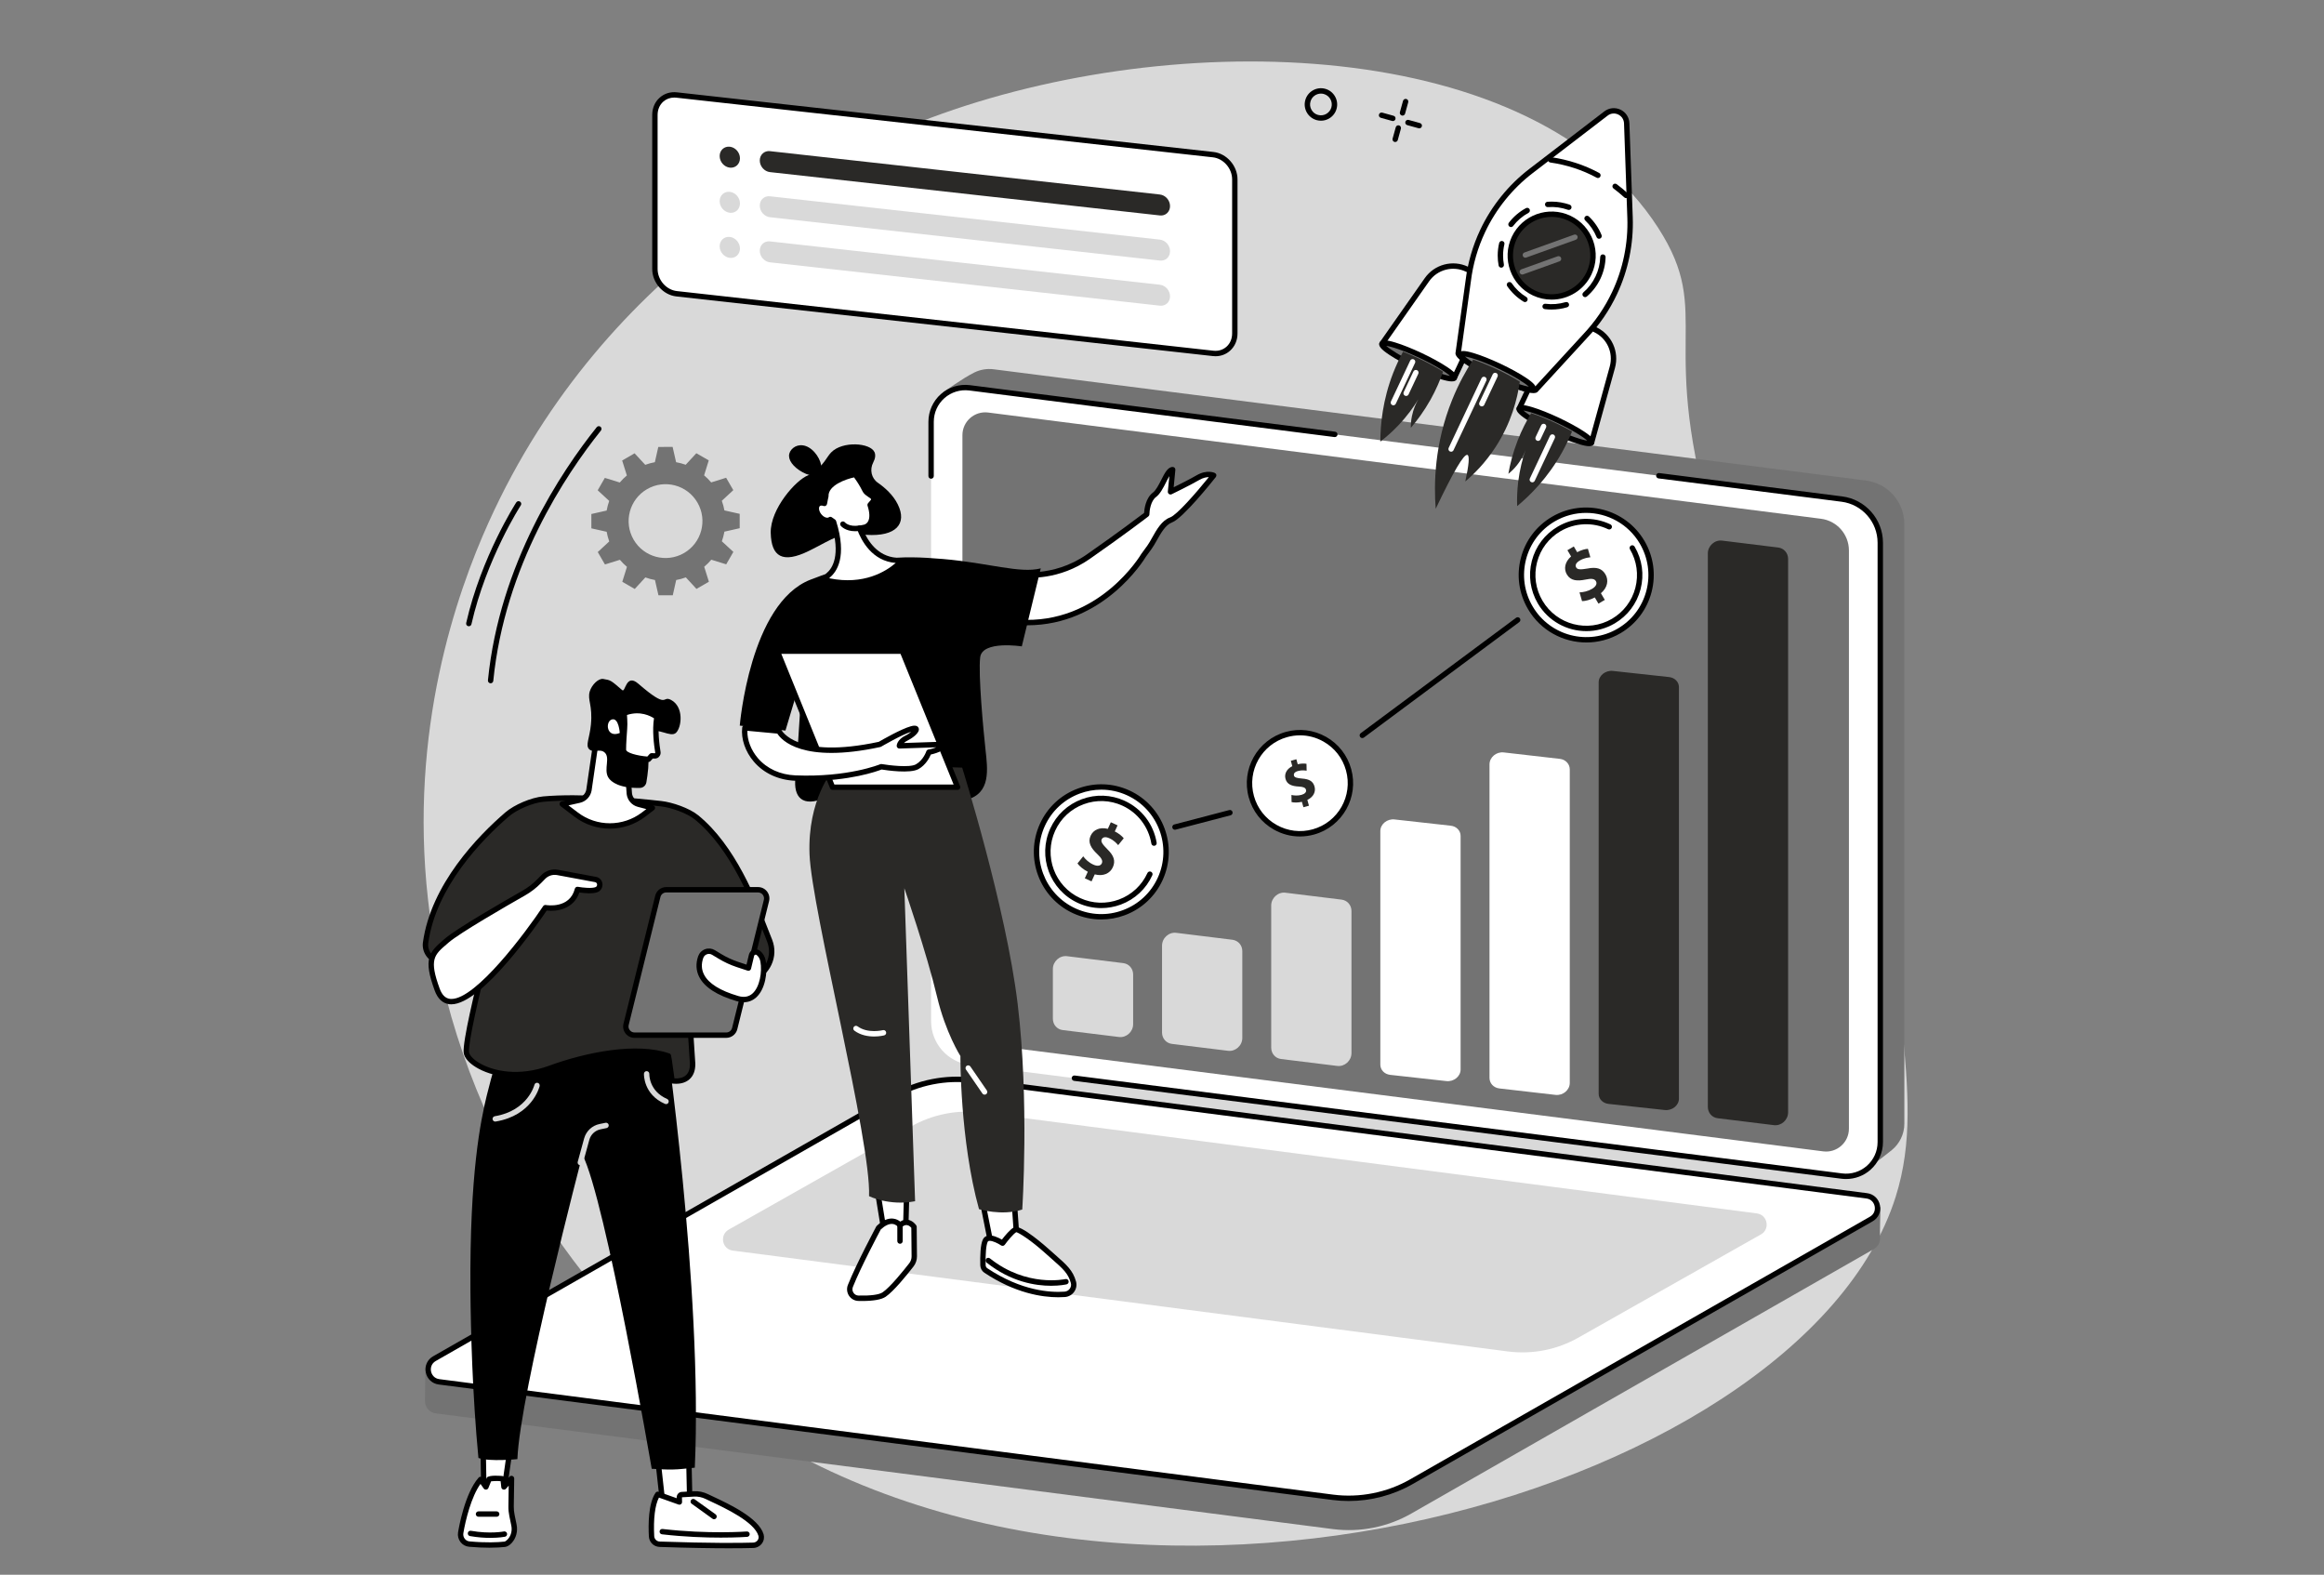 <svg xmlns="http://www.w3.org/2000/svg" xmlns:xlink="http://www.w3.org/1999/xlink" width="369" zoomAndPan="magnify" viewBox="0 0 276.75 187.5" height="250" preserveAspectRatio="xMidYMid meet" version="1.0"><rect x="0" y="0" width="276.75" height="187.5" fill="#808080" stroke="none"/><defs><clipPath id="389a7ba0e0"><path d="M 50 7 L 227.453 7 L 227.453 185 L 50 185 Z M 50 7 " clip-rule="nonzero"/></clipPath></defs><g clip-path="url(#389a7ba0e0)"><path fill="#d9d9d9" d="M 58.18 62.211 C 54.355 70.688 48.695 86.914 50.969 107.102 C 53.887 132.996 68.34 153.41 82.398 164.883 C 129.043 202.953 214.434 178.359 225.742 142.5 C 227.797 135.992 227.219 129.719 226.508 121.996 C 224.25 97.441 212.359 90.141 204.363 64.066 C 197.086 40.34 204.262 37.668 197.457 27.121 C 182.695 4.234 140.082 3.082 110.762 14.055 C 99.5 18.27 72.172 31.195 58.18 62.211 " fill-opacity="1" fill-rule="nonzero"/></g><path fill="#737373" d="M 81.457 65.848 C 79.355 67.062 76.664 66.348 75.449 64.246 C 74.234 62.145 74.953 59.457 77.051 58.242 C 79.152 57.023 81.84 57.742 83.059 59.844 C 84.273 61.945 83.555 64.633 81.457 65.848 Z M 87.324 58.359 L 86.469 56.883 L 84.691 57.438 C 84.43 57.129 84.148 56.848 83.848 56.598 L 84.402 54.816 L 82.922 53.965 L 81.656 55.336 C 81.285 55.203 80.902 55.102 80.512 55.031 L 80.098 53.211 L 78.391 53.215 L 77.984 55.031 C 77.598 55.102 77.211 55.203 76.836 55.344 L 75.57 53.973 L 74.09 54.828 L 74.648 56.609 C 74.34 56.867 74.059 57.148 73.805 57.449 L 72.027 56.898 L 71.176 58.375 L 72.547 59.641 C 72.414 60.016 72.312 60.398 72.242 60.789 L 70.422 61.199 L 70.422 62.906 L 72.242 63.316 C 72.312 63.703 72.414 64.086 72.551 64.465 L 71.184 65.73 L 72.039 67.207 L 73.816 66.652 C 74.078 66.957 74.359 67.238 74.66 67.492 L 74.105 69.27 L 75.586 70.125 L 76.852 68.75 C 77.223 68.887 77.605 68.988 77.996 69.059 L 78.41 70.875 L 80.117 70.875 L 80.523 69.059 C 80.91 68.988 81.297 68.883 81.672 68.746 L 82.938 70.117 L 84.418 69.262 L 83.859 67.48 C 84.168 67.223 84.449 66.941 84.703 66.641 L 86.48 67.191 L 87.332 65.711 L 85.961 64.449 C 86.094 64.074 86.195 63.691 86.266 63.301 L 88.086 62.891 L 88.086 61.18 L 86.266 60.773 C 86.195 60.387 86.094 60.004 85.957 59.625 L 87.324 58.359 " fill-opacity="1" fill-rule="nonzero"/><path fill="#000000" d="M 58.426 81.355 C 58.414 81.355 58.406 81.355 58.395 81.352 C 58.219 81.336 58.09 81.18 58.105 81.004 C 59.484 67.137 66.812 56.164 71.062 50.859 C 71.172 50.723 71.375 50.699 71.512 50.812 C 71.648 50.922 71.672 51.121 71.562 51.262 C 67.359 56.512 60.102 67.363 58.742 81.066 C 58.727 81.23 58.59 81.355 58.426 81.355 " fill-opacity="1" fill-rule="nonzero"/><path fill="#000000" d="M 55.832 74.562 C 55.805 74.562 55.781 74.562 55.758 74.555 C 55.586 74.52 55.477 74.348 55.516 74.172 C 57.312 66.277 61.441 59.879 61.48 59.816 C 61.578 59.668 61.777 59.625 61.926 59.723 C 62.074 59.816 62.117 60.016 62.02 60.164 C 61.977 60.227 57.91 66.535 56.141 74.316 C 56.109 74.465 55.977 74.562 55.832 74.562 " fill-opacity="1" fill-rule="nonzero"/><path fill="#000000" d="M 157.301 11.145 C 156.734 11.145 156.211 11.52 156.055 12.094 C 155.961 12.426 156.004 12.773 156.176 13.074 C 156.344 13.375 156.621 13.594 156.957 13.684 C 157.645 13.875 158.355 13.469 158.547 12.781 C 158.738 12.098 158.332 11.383 157.645 11.191 C 157.531 11.16 157.414 11.145 157.301 11.145 Z M 157.305 14.371 C 157.129 14.371 156.957 14.348 156.785 14.301 C 155.758 14.016 155.152 12.949 155.438 11.922 C 155.719 10.895 156.789 10.289 157.816 10.574 C 158.312 10.711 158.727 11.035 158.98 11.484 C 159.238 11.934 159.301 12.457 159.164 12.953 C 159.027 13.453 158.703 13.863 158.254 14.121 C 157.957 14.289 157.633 14.371 157.305 14.371 " fill-opacity="1" fill-rule="nonzero"/><path fill="#000000" d="M 167.012 13.766 C 166.984 13.766 166.957 13.762 166.93 13.754 C 166.758 13.703 166.66 13.527 166.703 13.359 L 167.078 12.008 C 167.125 11.84 167.301 11.738 167.473 11.785 C 167.645 11.832 167.742 12.008 167.695 12.18 L 167.324 13.527 C 167.285 13.672 167.156 13.766 167.012 13.766 " fill-opacity="1" fill-rule="nonzero"/><path fill="#000000" d="M 166.145 16.906 C 166.117 16.906 166.086 16.902 166.059 16.898 C 165.887 16.852 165.789 16.672 165.836 16.504 L 166.211 15.152 C 166.258 14.984 166.434 14.883 166.602 14.93 C 166.773 14.977 166.871 15.152 166.824 15.324 L 166.453 16.672 C 166.414 16.816 166.285 16.906 166.145 16.906 " fill-opacity="1" fill-rule="nonzero"/><path fill="#000000" d="M 165.867 14.414 C 165.84 14.414 165.812 14.41 165.785 14.402 L 164.434 14.027 C 164.262 13.98 164.164 13.805 164.211 13.637 C 164.258 13.465 164.434 13.363 164.605 13.41 L 165.953 13.785 C 166.125 13.832 166.223 14.008 166.176 14.18 C 166.137 14.32 166.008 14.414 165.867 14.414 " fill-opacity="1" fill-rule="nonzero"/><path fill="#000000" d="M 169.012 15.281 C 168.984 15.281 168.957 15.277 168.926 15.27 L 167.578 14.898 C 167.406 14.852 167.309 14.676 167.355 14.504 C 167.402 14.332 167.578 14.234 167.75 14.281 L 169.098 14.656 C 169.27 14.703 169.367 14.879 169.32 15.047 C 169.281 15.188 169.152 15.281 169.012 15.281 " fill-opacity="1" fill-rule="nonzero"/><path fill="#ffffff" d="M 144.461 18.41 C 145.887 18.57 147.047 19.895 147.047 21.363 L 147.047 39.699 C 147.047 41.172 145.887 42.234 144.461 42.078 L 80.57 34.977 C 79.145 34.816 77.988 33.496 77.988 32.023 L 77.988 13.688 C 77.988 12.215 79.145 11.152 80.57 11.312 L 144.461 18.41 " fill-opacity="1" fill-rule="nonzero"/><path fill="#000000" d="M 80.289 11.617 C 79.797 11.617 79.34 11.785 78.98 12.105 C 78.547 12.496 78.309 13.055 78.309 13.688 L 78.309 32.023 C 78.309 33.336 79.34 34.516 80.605 34.656 L 144.5 41.758 C 145.086 41.824 145.637 41.652 146.055 41.281 C 146.488 40.895 146.727 40.332 146.727 39.699 L 146.727 21.363 C 146.727 20.051 145.695 18.871 144.426 18.73 L 80.535 11.629 C 80.453 11.621 80.371 11.617 80.289 11.617 Z M 144.746 42.414 C 144.641 42.414 144.535 42.406 144.426 42.395 L 80.535 35.293 C 78.953 35.117 77.668 33.652 77.668 32.023 L 77.668 13.688 C 77.668 12.871 77.98 12.141 78.555 11.629 C 79.105 11.133 79.836 10.906 80.605 10.992 L 144.5 18.094 C 146.078 18.27 147.367 19.738 147.367 21.363 L 147.367 39.699 C 147.367 40.516 147.051 41.246 146.48 41.758 C 146.004 42.188 145.395 42.414 144.746 42.414 " fill-opacity="1" fill-rule="nonzero"/><path fill="#2a2927" d="M 138.125 25.652 L 91.688 20.492 C 91.02 20.418 90.477 19.797 90.477 19.109 C 90.477 18.422 91.02 17.922 91.688 17.996 L 138.125 23.16 C 138.793 23.234 139.332 23.852 139.332 24.539 C 139.332 25.227 138.793 25.727 138.125 25.652 " fill-opacity="1" fill-rule="nonzero"/><path fill="#2a2927" d="M 88.117 18.848 C 88.117 19.535 87.578 20.035 86.91 19.961 C 86.242 19.887 85.699 19.27 85.699 18.578 C 85.699 17.891 86.242 17.395 86.91 17.469 C 87.578 17.543 88.117 18.16 88.117 18.848 " fill-opacity="1" fill-rule="nonzero"/><path fill="#d9d9d9" d="M 138.125 31.023 L 91.688 25.863 C 91.02 25.789 90.477 25.172 90.477 24.48 C 90.477 23.793 91.02 23.293 91.688 23.371 L 138.125 28.531 C 138.793 28.605 139.332 29.223 139.332 29.91 C 139.332 30.602 138.793 31.098 138.125 31.023 " fill-opacity="1" fill-rule="nonzero"/><path fill="#d9d9d9" d="M 88.117 24.219 C 88.117 24.91 87.578 25.406 86.91 25.332 C 86.242 25.258 85.699 24.641 85.699 23.953 C 85.699 23.262 86.242 22.766 86.91 22.84 C 87.578 22.914 88.117 23.531 88.117 24.219 " fill-opacity="1" fill-rule="nonzero"/><path fill="#d9d9d9" d="M 138.125 36.395 L 91.688 31.234 C 91.02 31.16 90.477 30.543 90.477 29.852 C 90.477 29.164 91.02 28.668 91.688 28.742 L 138.125 33.902 C 138.793 33.977 139.332 34.594 139.332 35.285 C 139.332 35.973 138.793 36.469 138.125 36.395 " fill-opacity="1" fill-rule="nonzero"/><path fill="#d9d9d9" d="M 88.117 29.594 C 88.117 30.281 87.578 30.777 86.91 30.703 C 86.242 30.629 85.699 30.012 85.699 29.324 C 85.699 28.633 86.242 28.137 86.91 28.211 C 87.578 28.285 88.117 28.902 88.117 29.594 " fill-opacity="1" fill-rule="nonzero"/><path fill="#737373" d="M 222.504 139.062 L 118.324 124.574 C 115.707 124.238 113.746 122.016 113.746 119.375 L 112.32 46.711 C 112.32 46.711 114.691 45 116.039 44.344 C 116.727 44.012 117.512 43.863 118.332 43.969 L 222.203 57.215 C 224.816 57.547 226.777 59.773 226.777 62.41 L 226.777 133.781 C 226.777 135.059 226.191 136.184 225.289 136.926 C 224.461 137.609 222.504 139.062 222.504 139.062 " fill-opacity="1" fill-rule="nonzero"/><path fill="#ffffff" d="M 219.324 140.027 L 115.453 126.781 C 112.84 126.449 110.879 124.223 110.879 121.586 L 110.879 50.215 C 110.879 47.762 113.031 45.863 115.465 46.176 L 219.332 59.422 C 221.945 59.754 223.906 61.98 223.906 64.617 L 223.906 135.988 C 223.906 138.441 221.754 140.336 219.324 140.027 " fill-opacity="1" fill-rule="nonzero"/><path fill="#737373" d="M 217.113 137.086 L 117.938 124.438 C 116.035 124.195 114.609 122.578 114.609 120.66 L 114.609 51.812 C 114.609 50.176 116.047 48.91 117.672 49.117 L 216.848 61.766 C 218.754 62.008 220.176 63.629 220.176 65.543 L 220.176 134.387 C 220.176 136.027 218.738 137.293 217.113 137.086 " fill-opacity="1" fill-rule="nonzero"/><path fill="#000000" d="M 219.836 140.379 C 219.652 140.379 219.469 140.367 219.281 140.344 L 127.902 128.691 C 127.727 128.668 127.602 128.508 127.625 128.332 C 127.645 128.156 127.809 128.035 127.98 128.055 L 219.363 139.711 C 220.434 139.848 221.508 139.516 222.316 138.805 C 223.125 138.094 223.59 137.066 223.59 135.988 L 223.59 64.617 C 223.59 62.148 221.742 60.051 219.293 59.738 L 197.5 56.961 C 197.324 56.938 197.199 56.777 197.219 56.602 C 197.242 56.426 197.402 56.301 197.578 56.324 L 219.375 59.105 C 222.141 59.457 224.23 61.828 224.23 64.617 L 224.23 135.988 C 224.23 137.25 223.684 138.449 222.738 139.285 C 221.934 139.996 220.898 140.379 219.836 140.379 " fill-opacity="1" fill-rule="nonzero"/><path fill="#000000" d="M 110.879 57 C 110.703 57 110.559 56.855 110.559 56.68 L 110.559 50.215 C 110.559 48.953 111.102 47.75 112.047 46.918 C 112.992 46.086 114.254 45.699 115.504 45.859 L 158.996 51.402 C 159.172 51.426 159.293 51.586 159.273 51.762 C 159.25 51.938 159.086 52.059 158.914 52.039 L 115.426 46.492 C 114.355 46.355 113.277 46.688 112.469 47.398 C 111.664 48.109 111.199 49.137 111.199 50.215 L 111.199 56.68 C 111.199 56.855 111.055 57 110.879 57 " fill-opacity="1" fill-rule="nonzero"/><path fill="#737373" d="M 158.727 182.059 L 51.902 168.285 C 51.066 168.176 50.594 167.477 50.605 166.777 C 50.613 166.293 50.652 162.895 50.652 162.895 L 107.137 130.602 C 109.965 128.984 113.625 128.363 116.859 128.777 L 222.336 142.383 C 222.969 142.465 223.516 142.875 223.766 143.465 L 223.934 143.863 C 223.934 143.863 223.844 146.699 223.883 147.359 C 223.91 147.879 223.676 148.414 223.133 148.723 L 168.066 180.207 C 165.238 181.824 161.957 182.473 158.727 182.059 " fill-opacity="1" fill-rule="nonzero"/><path fill="#ffffff" d="M 158.727 178.277 L 52.285 164.527 C 50.871 164.344 50.5 162.469 51.734 161.766 L 106.504 130.484 C 109.336 128.867 112.617 128.215 115.848 128.629 L 222.289 142.379 C 223.703 142.562 224.074 144.434 222.836 145.141 L 168.066 176.422 C 165.238 178.039 161.957 178.691 158.727 178.277 " fill-opacity="1" fill-rule="nonzero"/><path fill="#000000" d="M 158.766 177.957 C 161.91 178.359 165.156 177.715 167.91 176.145 L 222.68 144.863 C 223.215 144.559 223.324 144.023 223.242 143.625 C 223.164 143.227 222.863 142.773 222.25 142.695 L 115.809 128.945 C 112.664 128.547 109.418 129.188 106.664 130.762 L 51.895 162.043 C 51.359 162.348 51.25 162.883 51.328 163.277 C 51.41 163.676 51.711 164.129 52.324 164.207 Z M 160.605 178.715 C 159.965 178.715 159.324 178.676 158.684 178.594 L 52.242 164.844 C 51.461 164.742 50.855 164.176 50.703 163.402 C 50.547 162.629 50.891 161.875 51.578 161.484 L 106.348 130.203 C 109.219 128.562 112.609 127.891 115.887 128.312 L 222.332 142.062 C 223.113 142.16 223.719 142.727 223.871 143.5 C 224.027 144.273 223.684 145.027 222.996 145.418 L 168.227 176.699 C 165.914 178.023 163.266 178.715 160.605 178.715 " fill-opacity="1" fill-rule="nonzero"/><path fill="#d9d9d9" d="M 179.566 160.91 L 87.266 148.902 C 85.992 148.738 85.656 147.047 86.773 146.406 L 108.473 134.137 C 111.031 132.676 113.992 132.09 116.914 132.465 L 209.211 144.473 C 210.488 144.637 210.824 146.332 209.707 146.969 L 188.004 159.238 C 185.449 160.699 182.484 161.285 179.566 160.91 " fill-opacity="1" fill-rule="nonzero"/><path fill="#2a2927" d="M 211.246 133.965 L 204.547 133.141 C 203.867 133.059 203.375 132.488 203.375 131.789 L 203.375 65.895 C 203.375 64.992 204.184 64.262 205.062 64.367 L 211.758 65.191 C 212.438 65.277 212.934 65.848 212.934 66.543 L 212.934 132.438 C 212.934 133.344 212.125 134.074 211.246 133.965 " fill-opacity="1" fill-rule="nonzero"/><path fill="#2a2927" d="M 198.246 132.164 L 191.551 131.434 C 190.871 131.359 190.375 130.855 190.375 130.234 L 190.375 81.238 C 190.375 80.438 191.184 79.789 192.062 79.883 L 198.758 80.613 C 199.438 80.688 199.934 81.195 199.934 81.812 L 199.934 130.809 C 199.934 131.609 199.125 132.262 198.246 132.164 " fill-opacity="1" fill-rule="nonzero"/><path fill="#ffffff" d="M 185.246 130.363 L 178.551 129.594 C 177.867 129.516 177.375 128.984 177.375 128.336 L 177.375 91.012 C 177.375 90.168 178.184 89.488 179.062 89.586 L 185.762 90.355 C 186.441 90.434 186.934 90.965 186.934 91.613 L 186.934 128.938 C 186.934 129.781 186.125 130.461 185.246 130.363 " fill-opacity="1" fill-rule="nonzero"/><path fill="#ffffff" d="M 172.246 128.719 L 165.551 127.977 C 164.871 127.902 164.375 127.387 164.375 126.758 L 164.375 98.945 C 164.375 98.129 165.184 97.469 166.062 97.566 L 172.762 98.312 C 173.441 98.387 173.934 98.898 173.934 99.527 L 173.934 127.344 C 173.934 128.156 173.125 128.816 172.246 128.719 " fill-opacity="1" fill-rule="nonzero"/><path fill="#d9d9d9" d="M 159.246 126.914 L 152.551 126.09 C 151.871 126.008 151.379 125.438 151.379 124.738 L 151.379 107.816 C 151.379 106.914 152.188 106.184 153.066 106.289 L 159.762 107.113 C 160.441 107.199 160.938 107.766 160.938 108.465 L 160.938 125.387 C 160.938 126.293 160.125 127.023 159.246 126.914 " fill-opacity="1" fill-rule="nonzero"/><path fill="#d9d9d9" d="M 146.246 125.113 L 139.551 124.289 C 138.871 124.203 138.379 123.637 138.379 122.938 L 138.379 112.594 C 138.379 111.691 139.188 110.957 140.066 111.066 L 146.762 111.891 C 147.441 111.977 147.938 112.543 147.938 113.242 L 147.938 123.586 C 147.938 124.488 147.125 125.219 146.246 125.113 " fill-opacity="1" fill-rule="nonzero"/><path fill="#d9d9d9" d="M 133.25 123.469 L 126.551 122.645 C 125.871 122.562 125.379 121.992 125.379 121.293 L 125.379 115.375 C 125.379 114.473 126.188 113.738 127.066 113.848 L 133.762 114.672 C 134.441 114.754 134.938 115.324 134.938 116.023 L 134.938 121.941 C 134.938 122.848 134.129 123.578 133.25 123.469 " fill-opacity="1" fill-rule="nonzero"/><path fill="#000000" d="M 162.23 87.875 C 162.133 87.875 162.035 87.832 161.973 87.746 C 161.867 87.605 161.895 87.402 162.039 87.297 L 180.539 73.555 C 180.684 73.445 180.883 73.477 180.988 73.617 C 181.094 73.762 181.066 73.961 180.922 74.066 L 162.422 87.812 C 162.363 87.855 162.297 87.875 162.23 87.875 " fill-opacity="1" fill-rule="nonzero"/><path fill="#000000" d="M 139.918 98.793 C 139.777 98.793 139.645 98.699 139.609 98.555 C 139.562 98.383 139.668 98.207 139.836 98.164 L 146.383 96.449 C 146.555 96.406 146.73 96.508 146.773 96.68 C 146.82 96.852 146.719 97.023 146.547 97.07 L 140 98.781 C 139.973 98.789 139.945 98.793 139.918 98.793 " fill-opacity="1" fill-rule="nonzero"/><path fill="#ffffff" d="M 160.598 91.641 C 161.484 94.844 159.613 98.16 156.414 99.051 C 153.219 99.941 149.902 98.066 149.016 94.863 C 148.125 91.66 149.996 88.344 153.195 87.453 C 156.391 86.562 159.707 88.438 160.598 91.641 " fill-opacity="1" fill-rule="nonzero"/><path fill="#000000" d="M 154.812 87.551 C 154.301 87.551 153.785 87.621 153.281 87.762 C 150.258 88.602 148.48 91.75 149.324 94.777 C 149.73 96.242 150.684 97.465 152.008 98.211 C 153.332 98.961 154.867 99.148 156.328 98.742 C 159.352 97.902 161.129 94.754 160.285 91.727 C 159.879 90.262 158.926 89.039 157.602 88.293 C 156.734 87.801 155.781 87.551 154.812 87.551 Z M 154.797 99.594 C 153.719 99.594 152.656 99.316 151.691 98.77 C 150.219 97.938 149.16 96.582 148.707 94.949 C 147.77 91.582 149.746 88.082 153.109 87.145 C 154.738 86.691 156.445 86.902 157.918 87.734 C 159.391 88.566 160.449 89.926 160.902 91.555 C 161.84 94.922 159.863 98.422 156.5 99.359 C 155.938 99.516 155.367 99.594 154.797 99.594 " fill-opacity="1" fill-rule="nonzero"/><path fill="#2a2927" d="M 155.215 96.113 L 155.035 95.469 C 154.578 95.574 154.102 95.574 153.805 95.5 L 153.789 94.652 C 154.113 94.727 154.555 94.758 154.992 94.637 C 155.379 94.527 155.602 94.305 155.523 94.035 C 155.453 93.777 155.191 93.676 154.645 93.648 C 153.855 93.605 153.266 93.402 153.086 92.746 C 152.918 92.152 153.207 91.566 153.891 91.223 L 153.715 90.582 L 154.375 90.398 L 154.539 90.992 C 155 90.887 155.332 90.898 155.582 90.941 L 155.598 91.762 C 155.402 91.738 155.051 91.668 154.562 91.801 C 154.125 91.926 154.035 92.152 154.086 92.344 C 154.148 92.566 154.426 92.645 155.059 92.699 C 155.941 92.762 156.371 93.043 156.539 93.652 C 156.707 94.254 156.426 94.887 155.684 95.238 L 155.875 95.93 L 155.215 96.113 " fill-opacity="1" fill-rule="nonzero"/><path fill="#ffffff" d="M 138.16 104.645 C 136.387 108.52 131.809 110.227 127.938 108.453 C 124.062 106.676 122.359 102.094 124.133 98.215 C 125.906 94.336 130.484 92.629 134.359 94.406 C 138.23 96.18 139.934 100.766 138.16 104.645 " fill-opacity="1" fill-rule="nonzero"/><path fill="#000000" d="M 131.152 94.02 C 130.281 94.02 129.41 94.176 128.57 94.488 C 126.719 95.18 125.246 96.547 124.422 98.348 C 122.727 102.059 124.363 106.461 128.07 108.16 C 129.867 108.984 131.875 109.059 133.723 108.367 C 135.574 107.68 137.047 106.309 137.871 104.508 C 139.566 100.797 137.93 96.395 134.223 94.695 C 133.242 94.246 132.199 94.02 131.152 94.02 Z M 131.141 109.477 C 130.004 109.477 128.867 109.23 127.801 108.742 C 123.773 106.898 121.996 102.113 123.84 98.082 C 124.734 96.125 126.332 94.637 128.344 93.891 C 130.355 93.141 132.539 93.219 134.492 94.113 C 138.52 95.961 140.297 100.742 138.453 104.777 C 137.559 106.73 135.961 108.219 133.949 108.969 C 133.035 109.309 132.086 109.477 131.141 109.477 " fill-opacity="1" fill-rule="nonzero"/><path fill="#000000" d="M 131.145 108.121 C 130.195 108.121 129.254 107.918 128.367 107.512 C 125.016 105.977 123.539 101.996 125.07 98.645 C 125.812 97.02 127.145 95.781 128.816 95.16 C 130.488 94.535 132.305 94.602 133.93 95.348 C 135.949 96.273 137.375 98.137 137.738 100.336 C 137.77 100.512 137.648 100.676 137.477 100.703 C 137.301 100.73 137.137 100.617 137.109 100.441 C 136.777 98.453 135.488 96.766 133.66 95.926 C 132.195 95.254 130.555 95.195 129.039 95.758 C 127.527 96.32 126.324 97.441 125.652 98.91 C 124.266 101.945 125.602 105.539 128.633 106.93 C 130.098 107.602 131.738 107.66 133.254 107.098 C 134.766 106.535 135.969 105.414 136.641 103.945 C 136.711 103.785 136.902 103.715 137.062 103.789 C 137.223 103.863 137.297 104.051 137.223 104.211 C 136.48 105.836 135.148 107.074 133.477 107.699 C 132.715 107.98 131.93 108.121 131.145 108.121 " fill-opacity="1" fill-rule="nonzero"/><path fill="#2a2927" d="M 129.184 104.574 L 129.539 103.797 C 129.004 103.52 128.539 103.129 128.309 102.805 L 128.992 101.957 C 129.25 102.305 129.656 102.699 130.188 102.941 C 130.652 103.156 131.055 103.121 131.207 102.793 C 131.348 102.484 131.176 102.164 130.664 101.684 C 129.922 100.984 129.512 100.301 129.875 99.508 C 130.207 98.785 130.973 98.453 131.926 98.684 L 132.281 97.902 L 133.086 98.27 L 132.754 98.992 C 133.293 99.27 133.609 99.551 133.82 99.809 L 133.156 100.625 C 132.988 100.438 132.695 100.074 132.105 99.805 C 131.574 99.562 131.297 99.711 131.191 99.941 C 131.07 100.211 131.277 100.516 131.852 101.098 C 132.668 101.887 132.855 102.52 132.52 103.258 C 132.188 103.988 131.383 104.375 130.367 104.105 L 129.984 104.941 L 129.184 104.574 " fill-opacity="1" fill-rule="nonzero"/><path fill="#ffffff" d="M 195.547 64.555 C 197.711 68.23 196.484 72.957 192.809 75.117 C 189.137 77.273 184.402 76.047 182.238 72.371 C 180.074 68.695 181.301 63.965 184.977 61.805 C 188.648 59.648 193.383 60.879 195.547 64.555 " fill-opacity="1" fill-rule="nonzero"/><path fill="#000000" d="M 188.871 61.066 C 187.598 61.066 186.312 61.395 185.137 62.082 C 183.434 63.082 182.223 64.688 181.727 66.598 C 181.234 68.512 181.512 70.504 182.516 72.207 C 184.586 75.727 189.133 76.906 192.648 74.84 C 194.352 73.84 195.562 72.234 196.059 70.324 C 196.555 68.414 196.273 66.422 195.27 64.715 C 193.891 62.371 191.41 61.066 188.871 61.066 Z M 188.914 76.496 C 186.152 76.496 183.461 75.078 181.965 72.531 C 180.875 70.68 180.57 68.516 181.109 66.438 C 181.645 64.359 182.961 62.617 184.812 61.531 C 188.633 59.285 193.57 60.57 195.82 64.391 C 196.91 66.242 197.215 68.406 196.676 70.484 C 196.137 72.562 194.824 74.305 192.973 75.395 C 191.699 76.141 190.297 76.496 188.914 76.496 " fill-opacity="1" fill-rule="nonzero"/><path fill="#000000" d="M 188.91 75.145 C 186.617 75.145 184.375 73.965 183.129 71.848 C 182.223 70.305 181.973 68.504 182.418 66.777 C 182.867 65.051 183.961 63.602 185.5 62.699 C 187.418 61.57 189.762 61.473 191.773 62.434 C 191.934 62.508 192 62.699 191.926 62.859 C 191.848 63.02 191.656 63.086 191.5 63.012 C 189.68 62.141 187.559 62.234 185.824 63.25 C 184.434 64.066 183.445 65.375 183.039 66.938 C 182.633 68.5 182.863 70.129 183.684 71.523 C 185.375 74.398 189.086 75.363 191.961 73.676 C 193.352 72.855 194.34 71.547 194.746 69.984 C 195.148 68.422 194.922 66.793 194.102 65.402 C 194.012 65.25 194.062 65.055 194.215 64.965 C 194.367 64.875 194.566 64.926 194.652 65.078 C 195.562 66.617 195.812 68.414 195.367 70.145 C 194.918 71.871 193.824 73.32 192.285 74.227 C 191.223 74.848 190.062 75.145 188.91 75.145 " fill-opacity="1" fill-rule="nonzero"/><path fill="#2a2927" d="M 190.348 71.871 L 189.914 71.133 C 189.379 71.418 188.793 71.574 188.395 71.574 L 188.094 70.531 C 188.527 70.516 189.078 70.41 189.582 70.113 C 190.027 69.855 190.23 69.508 190.047 69.195 C 189.871 68.898 189.516 68.859 188.824 69.004 C 187.828 69.211 187.035 69.156 186.59 68.402 C 186.188 67.719 186.355 66.898 187.09 66.25 L 186.652 65.512 L 187.414 65.062 L 187.816 65.746 C 188.352 65.465 188.766 65.367 189.094 65.344 L 189.387 66.352 C 189.133 66.387 188.672 66.418 188.113 66.746 C 187.609 67.043 187.57 67.355 187.703 67.57 C 187.852 67.828 188.219 67.832 189.027 67.695 C 190.141 67.477 190.766 67.684 191.18 68.383 C 191.586 69.074 191.445 69.953 190.641 70.633 L 191.109 71.426 L 190.348 71.871 " fill-opacity="1" fill-rule="nonzero"/><path fill="#ffffff" d="M 120.984 68.336 C 120.984 68.336 125.336 69.254 129.598 66.281 C 133.859 63.309 136.555 61.234 136.555 61.234 C 136.555 61.234 136.562 59.598 137.477 58.914 C 138.387 58.23 138.93 55.902 139.645 55.918 L 139.391 58.559 C 139.391 58.559 141.555 57.508 142.664 56.867 C 143.77 56.223 144.531 56.605 144.531 56.605 C 144.531 56.605 140.691 61.453 139.457 61.902 C 138.223 62.352 137.57 64.215 136.883 65.16 C 136.191 66.105 136.191 66.105 136.191 66.105 C 136.191 66.105 131.09 74.922 120.984 74.07 L 120.984 68.336 " fill-opacity="1" fill-rule="nonzero"/><path fill="#000000" d="M 121.305 73.773 C 130.895 74.406 135.867 66.031 135.914 65.945 C 135.922 65.938 135.926 65.926 135.934 65.918 L 136.625 64.969 C 136.809 64.715 137 64.379 137.199 64.02 C 137.738 63.055 138.355 61.961 139.348 61.602 C 140.133 61.316 142.418 58.715 143.953 56.809 C 143.688 56.809 143.293 56.867 142.824 57.141 C 141.719 57.781 139.621 58.801 139.531 58.844 C 139.426 58.895 139.301 58.887 139.207 58.82 C 139.113 58.754 139.059 58.641 139.07 58.527 L 139.25 56.691 C 139.102 56.941 138.953 57.23 138.859 57.422 C 138.516 58.102 138.156 58.805 137.668 59.172 C 137.023 59.652 136.879 60.824 136.875 61.234 C 136.875 61.332 136.828 61.426 136.75 61.488 C 136.723 61.508 134.004 63.602 129.781 66.543 C 126.145 69.078 122.484 68.867 121.305 68.711 Z M 122.332 74.449 C 121.883 74.449 121.426 74.43 120.957 74.391 C 120.789 74.379 120.664 74.238 120.664 74.07 L 120.664 68.336 C 120.664 68.238 120.707 68.148 120.781 68.09 C 120.855 68.027 120.953 68.004 121.047 68.023 C 121.09 68.031 125.324 68.871 129.414 66.016 C 133.129 63.426 135.676 61.5 136.242 61.07 C 136.27 60.609 136.43 59.301 137.285 58.656 C 137.652 58.383 137.988 57.719 138.289 57.133 C 138.707 56.301 139.074 55.594 139.652 55.598 C 139.742 55.598 139.828 55.637 139.887 55.703 C 139.945 55.773 139.973 55.859 139.965 55.949 L 139.766 58.016 C 140.473 57.668 141.746 57.027 142.504 56.586 C 143.746 55.867 144.637 56.297 144.672 56.316 C 144.758 56.359 144.824 56.441 144.844 56.535 C 144.863 56.629 144.84 56.727 144.781 56.801 C 144.383 57.305 140.852 61.734 139.566 62.203 C 138.797 62.484 138.246 63.469 137.758 64.336 C 137.547 64.707 137.348 65.062 137.141 65.348 L 136.461 66.281 C 136.215 66.691 131.426 74.449 122.332 74.449 " fill-opacity="1" fill-rule="nonzero"/><path fill="#000000" d="M 123.938 67.672 L 121.68 76.961 C 121.68 76.961 116.965 76.223 116.723 78.266 C 116.48 80.312 117.098 86.875 117.355 89.234 C 117.613 91.594 118.035 94.484 115.051 95.234 C 112.07 95.98 101.191 93.703 98.344 94.957 C 95.496 96.215 94.484 94.855 94.719 92.641 C 94.957 90.43 95.531 80.316 95.531 80.316 L 93.535 86.984 L 88.094 86.395 C 88.094 86.395 89.297 71.805 96.52 69.016 C 103.742 66.227 106.922 66.102 112.316 66.559 C 117.715 67.02 121.473 68.312 123.938 67.672 " fill-opacity="1" fill-rule="nonzero"/><path fill="#000000" d="M 103.984 55.07 C 103.547 55.906 103.762 56.938 104.539 57.477 C 105.391 58.07 106.359 58.934 106.91 60.051 C 108.062 62.371 106.691 63.91 103.176 63.68 C 99.656 63.449 99.547 64.004 96.363 65.574 C 93.184 67.148 91.844 66.281 91.781 63.438 C 91.719 60.598 94.797 57.117 96.254 56.582 C 96.383 56.535 96.613 56.395 96.918 56.176 C 98.145 55.316 98.434 54.426 98.977 53.867 C 100.328 52.473 103.66 52.715 104.145 53.848 C 104.277 54.16 104.246 54.566 103.984 55.07 " fill-opacity="1" fill-rule="nonzero"/><path fill="#000000" d="M 96.664 53.523 C 97.598 54.301 98.129 55.742 97.621 56.352 C 97.117 56.957 95.766 56.5 94.832 55.727 C 93.902 54.949 93.738 54.148 94.242 53.543 C 94.75 52.934 95.73 52.746 96.664 53.523 " fill-opacity="1" fill-rule="nonzero"/><path fill="#ffffff" d="M 97.441 59.996 C 97.633 59.844 97.902 59.84 98.172 59.945 C 98.242 59.484 98.344 59.102 98.344 59.102 C 98.254 57.18 101.719 56.508 101.719 56.508 L 101.855 56.508 C 102.352 57.164 102.715 57.766 102.984 58.316 C 103.059 58.465 103.164 58.594 103.297 58.691 L 103.875 59.113 C 104.074 59.258 104.109 59.539 103.949 59.727 L 103.617 60.121 C 104.391 62.523 102.961 62.777 102.961 62.777 C 102.758 62.828 102.555 62.863 102.359 62.887 C 102.836 64.172 104.055 66.504 106.688 66.723 C 106.969 66.746 107.09 67.086 106.875 67.27 C 105.766 68.227 103.016 70.031 98.75 69.18 C 98.445 69.117 98.352 68.727 98.598 68.527 C 99.445 67.844 100.52 66.148 99.262 62.125 C 99.117 62.031 98.988 61.938 98.879 61.852 C 98.527 62.102 97.938 61.91 97.543 61.414 C 97.141 60.906 97.094 60.27 97.441 59.996 " fill-opacity="1" fill-rule="nonzero"/><path fill="#000000" d="M 98.879 61.531 C 98.945 61.531 99.016 61.555 99.074 61.602 C 99.184 61.684 99.309 61.773 99.434 61.855 C 99.496 61.898 99.543 61.961 99.566 62.031 C 100.898 66.289 99.656 68.086 98.797 68.777 C 98.793 68.785 98.77 68.801 98.777 68.832 C 98.785 68.859 98.805 68.863 98.812 68.863 C 102.855 69.672 105.469 68.062 106.668 67.027 C 103.871 66.809 102.582 64.41 102.059 63 C 102.027 62.906 102.035 62.805 102.086 62.719 C 102.141 62.637 102.227 62.582 102.324 62.57 C 102.523 62.547 102.707 62.512 102.883 62.469 C 102.891 62.465 102.898 62.465 102.906 62.465 C 102.914 62.461 103.188 62.402 103.363 62.094 C 103.598 61.695 103.578 61.047 103.312 60.219 C 103.277 60.113 103.301 60 103.371 59.914 L 103.707 59.52 C 103.73 59.492 103.73 59.461 103.73 59.441 C 103.727 59.426 103.719 59.395 103.688 59.371 L 103.109 58.953 C 102.938 58.828 102.793 58.656 102.695 58.457 C 102.441 57.934 102.109 57.395 101.703 56.84 C 100.762 57.039 98.602 57.777 98.664 59.086 C 98.664 59.121 98.66 59.152 98.652 59.184 C 98.652 59.188 98.555 59.559 98.488 59.992 C 98.473 60.09 98.414 60.172 98.332 60.223 C 98.246 60.27 98.145 60.277 98.055 60.242 C 97.973 60.211 97.766 60.148 97.641 60.246 C 97.465 60.387 97.492 60.832 97.797 61.215 C 98.098 61.598 98.512 61.723 98.691 61.594 C 98.746 61.555 98.812 61.531 98.879 61.531 Z M 100.91 69.719 C 100.219 69.719 99.48 69.652 98.688 69.492 C 98.426 69.441 98.223 69.246 98.156 68.984 C 98.094 68.719 98.184 68.449 98.395 68.277 C 99.121 67.695 100.156 66.145 98.988 62.328 C 98.938 62.297 98.891 62.262 98.844 62.227 C 98.359 62.395 97.723 62.156 97.293 61.613 C 96.773 60.957 96.75 60.137 97.242 59.746 C 97.426 59.598 97.664 59.539 97.914 59.559 C 97.957 59.328 98.004 59.148 98.023 59.07 C 97.977 56.934 101.508 56.227 101.66 56.195 C 101.68 56.191 101.699 56.191 101.719 56.191 L 101.855 56.191 C 101.953 56.191 102.051 56.238 102.109 56.316 C 102.586 56.949 102.977 57.574 103.273 58.176 C 103.324 58.281 103.398 58.371 103.484 58.434 L 104.062 58.855 C 104.23 58.977 104.34 59.16 104.363 59.367 C 104.391 59.57 104.328 59.777 104.195 59.934 L 103.973 60.195 C 104.254 61.145 104.23 61.898 103.906 62.438 C 103.598 62.949 103.133 63.07 103.031 63.09 C 102.957 63.109 102.883 63.125 102.805 63.141 C 103.348 64.418 104.5 66.219 106.715 66.402 C 106.977 66.426 107.195 66.598 107.273 66.844 C 107.355 67.09 107.281 67.344 107.086 67.516 C 106.23 68.25 104.121 69.719 100.91 69.719 " fill-opacity="1" fill-rule="nonzero"/><path fill="#000000" d="M 101.832 63.25 C 100.652 63.25 100.145 62.633 100.121 62.602 C 100.012 62.461 100.035 62.262 100.172 62.152 C 100.312 62.043 100.512 62.062 100.621 62.199 C 100.645 62.23 101.113 62.754 102.312 62.57 C 102.488 62.547 102.652 62.664 102.676 62.84 C 102.703 63.016 102.586 63.176 102.41 63.203 C 102.203 63.234 102.012 63.25 101.832 63.25 " fill-opacity="1" fill-rule="nonzero"/><path fill="#ffffff" d="M 107.98 141.617 L 107.809 148.027 L 105.547 148.27 L 104.426 141.375 L 107.98 141.617 " fill-opacity="1" fill-rule="nonzero"/><path fill="#000000" d="M 104.809 141.723 L 105.812 147.918 L 107.496 147.738 L 107.652 141.914 Z M 105.547 148.59 C 105.391 148.59 105.258 148.477 105.23 148.32 L 104.109 141.426 C 104.094 141.328 104.125 141.23 104.191 141.156 C 104.254 141.086 104.352 141.047 104.449 141.055 L 108.004 141.297 C 108.176 141.309 108.309 141.453 108.301 141.625 L 108.129 148.035 C 108.125 148.195 108.004 148.328 107.844 148.344 L 105.582 148.59 C 105.57 148.59 105.559 148.59 105.547 148.59 " fill-opacity="1" fill-rule="nonzero"/><path fill="#ffffff" d="M 120.824 143.723 L 121.188 148.824 L 118.195 149.07 L 117.129 143.723 L 120.824 143.723 " fill-opacity="1" fill-rule="nonzero"/><path fill="#000000" d="M 117.52 144.043 L 118.453 148.727 L 120.844 148.531 L 120.527 144.043 Z M 118.195 149.391 C 118.043 149.391 117.914 149.285 117.883 149.133 L 116.816 143.785 C 116.797 143.691 116.82 143.594 116.879 143.52 C 116.941 143.445 117.031 143.402 117.129 143.402 L 120.824 143.402 C 120.992 143.402 121.133 143.531 121.145 143.699 L 121.508 148.805 C 121.52 148.977 121.387 149.129 121.215 149.145 L 118.223 149.391 C 118.211 149.391 118.203 149.391 118.195 149.391 " fill-opacity="1" fill-rule="nonzero"/><path fill="#ffffff" d="M 117.398 151.27 C 117.188 151.129 117.062 150.898 117.055 150.648 C 117.035 149.902 117.035 148.305 117.336 147.707 C 117.738 146.91 119.391 148.02 119.391 148.02 C 119.391 148.02 120.359 146.676 120.926 146.395 C 121.219 146.25 122.938 147.391 124.664 148.949 C 126.562 150.656 127.418 151.199 127.824 152.672 C 128.02 153.363 127.512 154.059 126.797 154.109 C 125.055 154.234 121.539 154.023 117.398 151.27 " fill-opacity="1" fill-rule="nonzero"/><path fill="#000000" d="M 120.988 146.703 Z M 117.863 147.738 C 117.82 147.738 117.781 147.742 117.746 147.75 C 117.684 147.766 117.648 147.793 117.621 147.852 C 117.434 148.227 117.34 149.27 117.375 150.641 C 117.379 150.789 117.453 150.922 117.574 151.004 C 121.641 153.707 125.082 153.91 126.773 153.789 C 127.023 153.77 127.25 153.645 127.398 153.434 C 127.539 153.234 127.582 152.988 127.52 152.758 C 127.199 151.609 126.598 151.082 125.277 149.918 C 125.027 149.699 124.75 149.457 124.453 149.188 C 122.742 147.648 121.355 146.785 121.02 146.707 C 120.648 146.934 119.992 147.734 119.652 148.207 C 119.551 148.344 119.355 148.379 119.215 148.285 C 118.848 148.039 118.23 147.738 117.863 147.738 Z M 126.031 154.457 C 124.094 154.457 120.891 153.98 117.219 151.535 C 116.926 151.34 116.746 151.012 116.734 150.656 C 116.707 149.586 116.742 148.18 117.051 147.562 C 117.16 147.344 117.344 147.195 117.582 147.133 C 118.137 146.984 118.906 147.359 119.309 147.594 C 119.633 147.172 120.301 146.348 120.781 146.109 C 121.551 145.727 124.746 148.59 124.879 148.711 C 125.176 148.98 125.449 149.219 125.699 149.438 C 127.031 150.609 127.766 151.258 128.137 152.586 C 128.25 153.004 128.172 153.445 127.918 153.805 C 127.664 154.168 127.262 154.395 126.82 154.43 C 126.586 154.445 126.324 154.457 126.031 154.457 " fill-opacity="1" fill-rule="nonzero"/><path fill="#000000" d="M 125.164 153.09 C 123.332 153.09 120.391 152.641 117.488 150.328 C 117.348 150.219 117.328 150.016 117.438 149.879 C 117.547 149.738 117.746 149.719 117.887 149.828 C 122.25 153.309 126.824 152.301 126.871 152.293 C 127.043 152.25 127.215 152.359 127.254 152.531 C 127.297 152.703 127.188 152.875 127.016 152.918 C 126.945 152.934 126.246 153.09 125.164 153.09 " fill-opacity="1" fill-rule="nonzero"/><path fill="#ffffff" d="M 108.875 149.582 L 108.844 146.074 C 108.844 146.074 108.141 145.012 107.176 145.875 C 107.176 145.875 106.281 144.625 104.629 146.184 C 104.629 146.184 102.297 150.527 101.27 153.109 C 100.992 153.801 101.484 154.559 102.23 154.574 C 103.297 154.602 104.68 154.543 105.281 154.137 C 106.223 153.5 107.836 151.492 108.539 150.59 C 108.762 150.301 108.879 149.949 108.875 149.582 " fill-opacity="1" fill-rule="nonzero"/><path fill="#000000" d="M 104.887 146.383 C 104.633 146.859 102.52 150.836 101.566 153.227 C 101.473 153.461 101.496 153.715 101.637 153.922 C 101.773 154.129 101.992 154.25 102.234 154.254 C 103.668 154.289 104.688 154.152 105.102 153.871 C 106.016 153.254 107.633 151.234 108.285 150.395 C 108.461 150.164 108.559 149.879 108.555 149.586 L 108.523 146.188 C 108.438 146.082 108.242 145.891 108 145.863 C 107.809 145.836 107.602 145.922 107.387 146.113 C 107.32 146.176 107.23 146.203 107.141 146.195 C 107.051 146.184 106.969 146.137 106.914 146.062 C 106.906 146.051 106.688 145.762 106.273 145.727 C 105.871 145.691 105.391 145.918 104.887 146.383 Z M 102.652 154.902 C 102.512 154.902 102.367 154.898 102.223 154.895 C 101.77 154.887 101.352 154.652 101.102 154.277 C 100.852 153.895 100.801 153.414 100.969 152.992 C 101.996 150.422 104.324 146.078 104.348 146.031 C 104.363 146.004 104.383 145.977 104.41 145.953 C 105.078 145.32 105.73 145.027 106.348 145.09 C 106.734 145.129 107.02 145.301 107.203 145.449 C 107.488 145.262 107.785 145.188 108.086 145.227 C 108.703 145.305 109.07 145.84 109.109 145.898 C 109.145 145.949 109.164 146.012 109.164 146.07 L 109.195 149.582 C 109.199 150.016 109.055 150.441 108.789 150.785 C 107.957 151.859 106.414 153.758 105.461 154.402 C 104.973 154.73 104.027 154.902 102.652 154.902 " fill-opacity="1" fill-rule="nonzero"/><path fill="#000000" d="M 107.176 148.09 C 107 148.09 106.855 147.945 106.855 147.766 L 106.855 145.879 C 106.855 145.699 107 145.555 107.176 145.555 C 107.352 145.555 107.496 145.699 107.496 145.875 L 107.496 147.766 C 107.496 147.945 107.352 148.09 107.176 148.09 " fill-opacity="1" fill-rule="nonzero"/><path fill="#2a2927" d="M 121.734 144.012 C 121.734 144.012 122.586 131.125 121.188 119.535 C 119.785 107.945 114.578 91.398 114.578 91.398 C 114.578 91.398 108.973 91.141 104.895 91.691 C 100.812 92.238 99.199 91.676 99.199 91.676 C 99.199 91.676 96.152 95.16 96.402 101.719 C 96.652 108.273 103.758 135.926 103.488 142.418 C 103.488 142.418 105.879 143.617 108.973 143.023 L 107.691 105.754 C 107.691 105.754 110.344 113.426 111.59 118.68 C 112.605 122.965 114.371 125.738 114.371 125.738 C 114.371 125.738 114.297 135.699 116.582 143.965 C 116.582 143.965 119.281 144.809 121.734 144.012 " fill-opacity="1" fill-rule="nonzero"/><path fill="#ffffff" d="M 117.254 130.332 C 117.152 130.332 117.051 130.285 116.988 130.195 L 115.031 127.348 C 114.934 127.203 114.969 127 115.113 126.902 C 115.262 126.801 115.461 126.84 115.559 126.984 L 117.516 129.832 C 117.617 129.977 117.578 130.176 117.434 130.277 C 117.379 130.316 117.316 130.332 117.254 130.332 " fill-opacity="1" fill-rule="nonzero"/><path fill="#ffffff" d="M 104.094 123.41 C 103.387 123.41 102.492 123.27 101.742 122.715 C 101.598 122.609 101.57 122.406 101.676 122.266 C 101.781 122.125 101.98 122.094 102.121 122.199 C 103.336 123.098 105.113 122.66 105.133 122.656 C 105.305 122.609 105.477 122.715 105.52 122.887 C 105.566 123.059 105.461 123.234 105.289 123.277 C 105.25 123.285 104.758 123.41 104.094 123.41 " fill-opacity="1" fill-rule="nonzero"/><path fill="#ffffff" d="M 99.145 93.727 L 114.035 93.727 L 107.457 77.531 L 92.566 77.531 L 99.145 93.727 " fill-opacity="1" fill-rule="nonzero"/><path fill="#000000" d="M 99.359 93.406 L 113.559 93.406 L 107.238 77.852 L 93.043 77.852 Z M 114.035 94.047 L 99.145 94.047 C 99.012 94.047 98.895 93.969 98.848 93.848 L 92.27 77.652 C 92.23 77.555 92.242 77.441 92.301 77.352 C 92.359 77.266 92.457 77.211 92.566 77.211 L 107.457 77.211 C 107.586 77.211 107.703 77.293 107.754 77.41 L 114.328 93.605 C 114.371 93.707 114.359 93.816 114.301 93.906 C 114.238 93.992 114.141 94.047 114.035 94.047 " fill-opacity="1" fill-rule="nonzero"/><path fill="#ffffff" d="M 104.766 88.625 C 104.766 88.625 107.359 87.105 108.539 86.785 C 109.719 86.461 108.824 87.457 107.977 87.863 C 107.129 88.27 107.102 88.805 107.102 88.805 C 107.102 88.805 111.742 88.652 112.262 88.625 C 112.781 88.602 112.004 89.324 110.613 89.555 C 110.613 89.555 110.227 90.727 109.223 91.289 C 108.219 91.848 104.949 91.289 104.949 91.289 C 104.949 91.289 101.098 92.895 94.719 92.641 C 90.5 92.473 88.43 89.082 88.703 86.664 L 92.762 87.039 C 92.762 87.039 94.453 90.855 104.766 88.625 " fill-opacity="1" fill-rule="nonzero"/><path fill="#000000" d="M 104.766 88.629 L 104.77 88.629 Z M 89 87.012 C 88.973 88.113 89.43 89.309 90.258 90.277 C 91.332 91.523 92.918 92.25 94.73 92.32 C 100.969 92.574 104.785 91.008 104.824 90.992 C 104.879 90.969 104.941 90.961 105.004 90.973 C 105.879 91.125 108.324 91.422 109.066 91.008 C 109.949 90.516 110.309 89.465 110.309 89.453 C 110.348 89.34 110.445 89.258 110.562 89.238 C 110.941 89.176 111.254 89.078 111.5 88.977 C 110.055 89.027 107.262 89.117 107.113 89.125 C 107.023 89.129 106.938 89.094 106.871 89.027 C 106.809 88.965 106.777 88.875 106.781 88.789 C 106.785 88.715 106.848 88.051 107.836 87.574 C 108.094 87.453 108.332 87.281 108.508 87.125 C 107.336 87.496 104.953 88.891 104.93 88.902 C 104.898 88.918 104.867 88.934 104.832 88.941 C 95.527 90.949 93.051 88.105 92.566 87.344 Z M 96.098 92.988 C 95.648 92.988 95.184 92.98 94.707 92.961 C 92.715 92.883 90.961 92.078 89.773 90.691 C 88.75 89.5 88.23 87.98 88.383 86.629 C 88.402 86.453 88.555 86.324 88.73 86.344 L 92.793 86.719 C 92.91 86.73 93.008 86.805 93.055 86.91 C 93.07 86.941 94.832 90.434 104.648 88.324 C 105.012 88.113 107.32 86.785 108.453 86.477 C 108.648 86.422 109.238 86.262 109.398 86.691 C 109.621 87.281 108.422 88.004 108.113 88.152 C 107.898 88.254 107.746 88.363 107.645 88.465 C 108.891 88.426 111.844 88.328 112.246 88.309 C 112.582 88.293 112.723 88.484 112.742 88.656 C 112.797 89.176 111.73 89.652 110.848 89.836 C 110.688 90.215 110.242 91.086 109.379 91.57 C 108.371 92.129 105.598 91.719 104.984 91.621 C 104.41 91.844 101.215 92.988 96.098 92.988 " fill-opacity="1" fill-rule="nonzero"/><path fill="#ffffff" d="M 176.762 33.027 L 174.68 32.047 C 173 31.254 170.992 31.789 169.922 33.309 L 164.57 40.938 L 173.18 44.996 L 174.602 41.977 L 176.762 33.027 " fill-opacity="1" fill-rule="nonzero"/><path fill="#000000" d="M 165.051 40.809 L 173.027 44.57 L 174.301 41.871 L 176.387 33.207 L 174.543 32.336 C 173 31.609 171.168 32.094 170.184 33.492 Z M 173.18 45.316 C 173.137 45.316 173.09 45.305 173.043 45.285 L 164.434 41.227 C 164.348 41.184 164.285 41.109 164.262 41.02 C 164.238 40.926 164.254 40.828 164.309 40.75 L 169.66 33.125 C 170.82 31.469 172.992 30.895 174.816 31.758 L 176.895 32.738 C 177.035 32.801 177.105 32.953 177.07 33.102 L 174.914 42.051 C 174.91 42.074 174.902 42.094 174.895 42.113 L 173.469 45.133 C 173.418 45.246 173.301 45.316 173.18 45.316 " fill-opacity="1" fill-rule="nonzero"/><path fill="#737373" d="M 173.18 44.996 C 173.016 45.348 170.953 44.723 168.574 43.602 C 166.199 42.48 164.406 41.285 164.57 40.934 C 164.738 40.582 166.801 41.207 169.176 42.328 C 171.555 43.449 173.348 44.645 173.18 44.996 " fill-opacity="1" fill-rule="nonzero"/><path fill="#000000" d="M 165.074 41.176 C 165.523 41.578 166.707 42.367 168.711 43.312 C 170.715 44.258 172.078 44.668 172.676 44.758 C 172.227 44.352 171.043 43.562 169.039 42.617 C 167.035 41.676 165.672 41.262 165.074 41.176 Z M 173.18 44.996 L 173.184 44.996 Z M 172.891 45.414 C 172.598 45.414 172.18 45.328 171.613 45.16 C 170.73 44.891 169.602 44.441 168.438 43.891 C 167.273 43.344 166.211 42.758 165.441 42.246 C 164.43 41.574 164.105 41.168 164.281 40.801 C 164.453 40.43 164.977 40.422 166.137 40.773 C 167.02 41.043 168.148 41.492 169.312 42.039 C 170.477 42.59 171.539 43.172 172.309 43.684 C 173.316 44.355 173.645 44.762 173.469 45.133 C 173.379 45.32 173.199 45.414 172.891 45.414 " fill-opacity="1" fill-rule="nonzero"/><path fill="#2a2927" d="M 169 42.703 C 168.32 42.383 167.672 42.102 167.078 41.875 C 166.672 42.629 166.273 43.465 165.91 44.391 C 164.652 47.621 164.383 50.547 164.375 52.578 C 165.047 52.062 165.789 51.418 166.535 50.629 C 167.57 49.539 168.336 48.465 168.895 47.551 C 168.629 48.008 168.309 48.688 168.137 49.551 C 168.027 50.074 168 50.547 168.008 50.938 C 168.75 50.074 169.578 48.961 170.352 47.586 C 171.016 46.395 171.496 45.262 171.844 44.25 C 171.125 43.781 170.129 43.234 169 42.703 " fill-opacity="1" fill-rule="nonzero"/><path fill="#ffffff" d="M 187.875 38.27 L 189.953 39.25 C 191.633 40.039 192.5 41.93 192.008 43.723 L 189.527 52.703 L 180.918 48.645 L 182.34 45.625 L 187.875 38.27 " fill-opacity="1" fill-rule="nonzero"/><path fill="#000000" d="M 181.344 48.488 L 189.316 52.25 L 191.695 43.637 C 192.152 41.988 191.359 40.266 189.816 39.539 L 187.973 38.668 L 182.613 45.789 Z M 189.523 53.023 C 189.48 53.023 189.434 53.012 189.391 52.992 L 180.777 48.934 C 180.703 48.895 180.645 48.832 180.613 48.75 C 180.586 48.672 180.59 48.582 180.629 48.508 L 182.051 45.488 C 182.059 45.469 182.07 45.449 182.082 45.434 L 187.617 38.074 C 187.711 37.953 187.871 37.914 188.008 37.977 L 190.09 38.957 C 191.914 39.82 192.852 41.859 192.316 43.809 L 189.836 52.789 C 189.809 52.879 189.746 52.953 189.66 52.992 C 189.617 53.012 189.57 53.023 189.523 53.023 " fill-opacity="1" fill-rule="nonzero"/><path fill="#737373" d="M 180.914 48.645 C 180.75 48.996 182.543 50.191 184.918 51.312 C 187.297 52.434 189.359 53.055 189.523 52.703 C 189.691 52.352 187.898 51.156 185.52 50.035 C 183.145 48.914 181.082 48.293 180.914 48.645 " fill-opacity="1" fill-rule="nonzero"/><path fill="#000000" d="M 181.422 48.879 C 181.871 49.285 183.055 50.074 185.055 51.02 C 187.059 51.965 188.422 52.375 189.02 52.465 C 188.574 52.059 187.387 51.27 185.387 50.324 C 183.383 49.383 182.02 48.969 181.422 48.879 Z M 189.238 53.125 C 188.941 53.125 188.527 53.035 187.957 52.863 C 187.074 52.598 185.949 52.148 184.781 51.602 C 183.621 51.051 182.555 50.465 181.785 49.953 C 180.777 49.281 180.449 48.875 180.625 48.508 C 180.801 48.137 181.32 48.129 182.48 48.48 C 183.367 48.75 184.492 49.199 185.656 49.746 C 186.82 50.297 187.887 50.879 188.656 51.391 C 189.664 52.062 189.988 52.469 189.816 52.84 C 189.727 53.027 189.547 53.125 189.238 53.125 " fill-opacity="1" fill-rule="nonzero"/><path fill="#2a2927" d="M 185.344 50.41 C 186.023 50.73 186.652 51.055 187.203 51.367 C 186.883 52.16 186.488 53 186.008 53.867 C 184.316 56.895 182.23 58.965 180.668 60.262 C 180.637 59.414 180.664 58.434 180.793 57.355 C 180.98 55.863 181.32 54.59 181.668 53.578 C 181.484 54.074 181.168 54.75 180.609 55.434 C 180.273 55.852 179.926 56.172 179.621 56.414 C 179.816 55.293 180.145 53.945 180.719 52.473 C 181.211 51.203 181.781 50.113 182.34 49.199 C 183.156 49.457 184.215 49.879 185.344 50.41 " fill-opacity="1" fill-rule="nonzero"/><path fill="#ffffff" d="M 194.109 25.914 L 193.715 14.684 C 193.672 13.434 192.234 12.754 191.242 13.516 L 182.32 20.355 C 179.859 22.246 177.883 24.695 176.559 27.504 C 175.676 29.379 175.094 31.383 174.844 33.441 L 173.652 42.012 C 173.473 42.387 175.402 43.676 177.961 44.879 C 180.52 46.086 182.738 46.758 182.918 46.379 L 188.773 40.008 C 190.199 38.504 191.379 36.781 192.262 34.906 C 193.586 32.102 194.223 29.016 194.109 25.914 " fill-opacity="1" fill-rule="nonzero"/><path fill="#000000" d="M 173.969 42.055 C 174.141 42.352 175.457 43.344 178.098 44.59 C 180.738 45.836 182.348 46.219 182.684 46.164 L 188.539 39.793 C 189.945 38.305 191.102 36.617 191.973 34.77 C 193.27 32.023 193.898 28.965 193.789 25.926 L 193.395 14.691 C 193.379 14.227 193.117 13.832 192.699 13.633 C 192.277 13.434 191.805 13.484 191.438 13.77 L 182.52 20.609 C 180.105 22.457 178.148 24.887 176.852 27.637 C 175.98 29.484 175.41 31.449 175.16 33.48 Z M 182.602 46.805 C 182.285 46.805 181.844 46.711 181.242 46.531 C 180.289 46.242 179.078 45.762 177.824 45.168 C 176.574 44.578 175.43 43.953 174.605 43.402 C 173.598 42.73 173.223 42.297 173.34 41.93 L 174.527 33.395 C 174.785 31.305 175.371 29.273 176.27 27.367 C 177.609 24.523 179.637 22.012 182.129 20.102 L 191.047 13.262 C 191.602 12.836 192.336 12.758 192.973 13.055 C 193.602 13.352 194.012 13.973 194.035 14.672 L 194.434 25.902 C 194.543 29.043 193.891 32.203 192.551 35.043 C 191.652 36.953 190.461 38.695 189.004 40.23 L 183.18 46.57 C 183.078 46.727 182.895 46.805 182.602 46.805 " fill-opacity="1" fill-rule="nonzero"/><path fill="#737373" d="M 182.566 46.273 C 182.402 46.625 180.34 46 177.961 44.879 C 175.586 43.758 173.793 42.566 173.957 42.215 C 174.125 41.859 176.184 42.484 178.562 43.605 C 180.941 44.727 182.734 45.922 182.566 46.273 " fill-opacity="1" fill-rule="nonzero"/><path fill="#000000" d="M 174.461 42.449 C 174.91 42.855 176.098 43.645 178.098 44.59 C 180.102 45.535 181.465 45.945 182.062 46.035 C 181.613 45.633 180.43 44.84 178.426 43.895 C 176.422 42.953 175.059 42.539 174.461 42.449 Z M 182.266 46.266 Z M 182.277 46.695 C 181.984 46.695 181.566 46.605 181 46.438 C 180.117 46.168 178.988 45.719 177.824 45.172 C 176.66 44.621 175.598 44.039 174.828 43.523 C 173.82 42.852 173.492 42.445 173.668 42.078 C 173.844 41.707 174.363 41.699 175.523 42.051 C 176.406 42.32 177.535 42.77 178.699 43.316 C 179.863 43.867 180.926 44.449 181.695 44.961 C 182.707 45.637 183.031 46.039 182.855 46.41 C 182.77 46.602 182.586 46.695 182.277 46.695 " fill-opacity="1" fill-rule="nonzero"/><path fill="#2a2927" d="M 180.984 45.438 C 180.281 44.992 179.344 44.48 178.297 43.988 C 177.227 43.48 176.219 43.078 175.422 42.82 C 174.562 44.141 173.688 45.727 172.941 47.574 C 170.793 52.871 170.746 57.684 170.969 60.578 C 173.078 56.148 174.336 54.012 174.75 54.164 C 175.016 54.262 174.93 55.316 174.492 57.324 C 175.582 56.398 176.895 55.074 178.07 53.27 C 179.973 50.359 180.699 47.473 180.984 45.438 " fill-opacity="1" fill-rule="nonzero"/><path fill="#000000" d="M 193.648 23.59 C 193.57 23.59 193.496 23.562 193.434 23.508 C 193.02 23.129 192.582 22.773 192.141 22.441 C 192 22.336 191.969 22.137 192.078 21.992 C 192.184 21.852 192.383 21.824 192.523 21.93 C 192.98 22.27 193.434 22.645 193.863 23.035 C 193.996 23.152 194.004 23.355 193.887 23.488 C 193.824 23.555 193.734 23.59 193.648 23.59 " fill-opacity="1" fill-rule="nonzero"/><path fill="#000000" d="M 190.289 21.195 C 190.234 21.195 190.184 21.184 190.133 21.156 C 188.449 20.242 186.594 19.633 184.609 19.348 C 184.438 19.32 184.316 19.16 184.34 18.984 C 184.367 18.809 184.527 18.688 184.703 18.711 C 186.758 19.012 188.691 19.645 190.441 20.594 C 190.594 20.676 190.652 20.871 190.57 21.027 C 190.512 21.133 190.398 21.195 190.289 21.195 " fill-opacity="1" fill-rule="nonzero"/><path fill="#2a2927" d="M 189.23 32.531 C 188.07 34.992 185.137 36.047 182.676 34.887 C 180.215 33.727 179.16 30.789 180.32 28.328 C 181.48 25.867 184.418 24.816 186.879 25.977 C 189.336 27.137 190.391 30.07 189.23 32.531 " fill-opacity="1" fill-rule="nonzero"/><path fill="#000000" d="M 184.785 25.824 C 183.055 25.824 181.395 26.805 180.609 28.465 C 179.527 30.762 180.516 33.512 182.812 34.598 C 185.109 35.68 187.859 34.691 188.941 32.395 C 190.023 30.098 189.039 27.348 186.742 26.266 C 186.109 25.965 185.441 25.824 184.785 25.824 Z M 184.77 35.676 C 184.02 35.676 183.262 35.516 182.539 35.176 C 179.922 33.941 178.797 30.809 180.031 28.191 C 181.266 25.578 184.398 24.453 187.012 25.688 C 188.281 26.285 189.238 27.34 189.715 28.656 C 190.188 29.977 190.117 31.402 189.52 32.668 C 188.629 34.562 186.738 35.676 184.77 35.676 " fill-opacity="1" fill-rule="nonzero"/><path fill="#000000" d="M 186.824 24.996 C 186.789 24.996 186.75 24.992 186.715 24.98 C 185.949 24.707 185.129 24.598 184.328 24.66 C 184.156 24.676 184 24.543 183.984 24.367 C 183.969 24.191 184.102 24.039 184.277 24.023 C 184.445 24.012 184.613 24.004 184.781 24.004 C 185.516 24.004 186.238 24.129 186.93 24.375 C 187.098 24.434 187.184 24.617 187.125 24.785 C 187.078 24.914 186.953 24.996 186.824 24.996 Z M 179.934 27.035 C 179.863 27.035 179.797 27.012 179.738 26.969 C 179.598 26.859 179.57 26.66 179.68 26.52 C 180.23 25.801 180.914 25.215 181.715 24.781 C 181.867 24.699 182.062 24.754 182.148 24.91 C 182.23 25.066 182.172 25.262 182.016 25.344 C 181.297 25.734 180.684 26.262 180.188 26.906 C 180.125 26.988 180.027 27.035 179.934 27.035 Z M 190.422 28.43 C 190.297 28.43 190.18 28.352 190.129 28.23 C 189.816 27.473 189.359 26.801 188.77 26.242 C 188.641 26.117 188.637 25.914 188.758 25.785 C 188.879 25.66 189.082 25.656 189.211 25.777 C 189.867 26.402 190.375 27.145 190.719 27.984 C 190.785 28.148 190.707 28.336 190.547 28.402 C 190.504 28.422 190.465 28.43 190.422 28.43 Z M 178.773 31.871 C 178.625 31.871 178.488 31.762 178.461 31.609 C 178.387 31.219 178.352 30.82 178.352 30.426 C 178.352 29.922 178.41 29.422 178.527 28.934 C 178.57 28.762 178.742 28.656 178.914 28.699 C 179.086 28.738 179.191 28.91 179.148 29.082 C 179.043 29.523 178.992 29.973 178.992 30.426 C 178.992 30.781 179.023 31.141 179.09 31.492 C 179.121 31.664 179.008 31.832 178.836 31.863 C 178.812 31.867 178.793 31.871 178.773 31.871 Z M 188.762 35.379 C 188.672 35.379 188.582 35.34 188.52 35.266 C 188.402 35.133 188.418 34.93 188.551 34.816 C 189.168 34.285 189.66 33.641 190.008 32.898 C 190.352 32.168 190.539 31.398 190.562 30.598 C 190.566 30.422 190.711 30.273 190.891 30.289 C 191.066 30.293 191.207 30.441 191.199 30.617 C 191.176 31.504 190.969 32.363 190.59 33.172 C 190.199 33.996 189.656 34.711 188.969 35.301 C 188.91 35.352 188.836 35.379 188.762 35.379 Z M 181.598 35.965 C 181.543 35.965 181.484 35.949 181.434 35.918 C 180.656 35.445 180.004 34.824 179.488 34.078 C 179.387 33.934 179.422 33.734 179.57 33.633 C 179.715 33.535 179.914 33.57 180.016 33.715 C 180.48 34.387 181.066 34.945 181.766 35.367 C 181.914 35.461 181.965 35.66 181.871 35.809 C 181.812 35.91 181.707 35.965 181.598 35.965 Z M 184.773 36.855 C 184.5 36.855 184.227 36.84 183.957 36.805 C 183.781 36.781 183.656 36.621 183.68 36.445 C 183.703 36.27 183.863 36.145 184.039 36.168 C 184.84 36.273 185.664 36.203 186.438 35.973 C 186.609 35.922 186.789 36.016 186.836 36.188 C 186.891 36.355 186.793 36.535 186.625 36.582 C 186.02 36.766 185.398 36.855 184.773 36.855 " fill-opacity="1" fill-rule="nonzero"/><path fill="#ffffff" d="M 172.801 53.785 C 172.758 53.785 172.711 53.773 172.664 53.754 C 172.508 53.68 172.438 53.488 172.512 53.328 L 176.422 45.039 C 176.496 44.879 176.688 44.812 176.848 44.887 C 177.008 44.961 177.074 45.152 177 45.312 L 173.09 53.602 C 173.039 53.715 172.922 53.785 172.801 53.785 " fill-opacity="1" fill-rule="nonzero"/><path fill="#ffffff" d="M 176.457 48.387 C 176.41 48.387 176.367 48.379 176.32 48.355 C 176.16 48.281 176.094 48.09 176.168 47.93 L 177.758 44.566 C 177.832 44.406 178.023 44.34 178.184 44.414 C 178.344 44.488 178.41 44.68 178.336 44.84 L 176.75 48.203 C 176.691 48.32 176.578 48.387 176.457 48.387 " fill-opacity="1" fill-rule="nonzero"/><path fill="#ffffff" d="M 165.926 48.258 C 165.883 48.258 165.832 48.246 165.789 48.227 C 165.629 48.148 165.562 47.961 165.637 47.801 L 167.93 42.938 C 168.004 42.777 168.195 42.711 168.355 42.785 C 168.516 42.863 168.582 43.051 168.508 43.211 L 166.215 48.074 C 166.16 48.188 166.047 48.258 165.926 48.258 " fill-opacity="1" fill-rule="nonzero"/><path fill="#ffffff" d="M 167.449 47.145 C 167.402 47.145 167.355 47.137 167.312 47.117 C 167.152 47.039 167.082 46.848 167.156 46.688 L 168.316 44.227 C 168.395 44.066 168.586 44 168.746 44.074 C 168.902 44.148 168.973 44.34 168.898 44.5 L 167.738 46.961 C 167.684 47.078 167.566 47.145 167.449 47.145 " fill-opacity="1" fill-rule="nonzero"/><path fill="#ffffff" d="M 183.16 52.496 C 183.113 52.496 183.066 52.488 183.023 52.465 C 182.863 52.391 182.793 52.199 182.867 52.039 L 183.531 50.637 C 183.605 50.477 183.797 50.41 183.957 50.484 C 184.117 50.562 184.184 50.75 184.109 50.91 L 183.449 52.312 C 183.395 52.43 183.277 52.496 183.16 52.496 " fill-opacity="1" fill-rule="nonzero"/><path fill="#ffffff" d="M 182.469 57.43 C 182.426 57.43 182.379 57.418 182.332 57.398 C 182.176 57.324 182.105 57.133 182.18 56.973 L 184.574 51.895 C 184.652 51.734 184.84 51.668 185 51.742 C 185.16 51.816 185.23 52.008 185.152 52.168 L 182.762 57.246 C 182.703 57.359 182.59 57.43 182.469 57.43 " fill-opacity="1" fill-rule="nonzero"/><path fill="#737373" d="M 181.645 30.684 C 181.512 30.684 181.391 30.602 181.344 30.473 C 181.281 30.305 181.367 30.121 181.535 30.062 L 187.445 27.941 C 187.609 27.879 187.793 27.965 187.855 28.133 C 187.914 28.297 187.828 28.48 187.66 28.543 L 181.754 30.664 C 181.715 30.676 181.68 30.684 181.645 30.684 " fill-opacity="1" fill-rule="nonzero"/><path fill="#737373" d="M 181.277 32.688 C 181.148 32.688 181.023 32.605 180.977 32.477 C 180.918 32.309 181.004 32.125 181.172 32.066 L 185.488 30.516 C 185.656 30.457 185.84 30.543 185.898 30.707 C 185.961 30.875 185.875 31.059 185.707 31.117 L 181.387 32.668 C 181.352 32.684 181.312 32.688 181.277 32.688 " fill-opacity="1" fill-rule="nonzero"/><path fill="#ffffff" d="M 60.949 171.039 L 60.012 177.598 L 57.621 177.609 L 57.512 171.156 L 60.949 171.039 " fill-opacity="1" fill-rule="nonzero"/><path fill="#000000" d="M 57.836 171.465 L 57.938 177.285 L 59.734 177.277 L 60.578 171.371 Z M 57.621 177.926 C 57.449 177.926 57.305 177.789 57.301 177.613 L 57.191 171.16 C 57.188 170.984 57.324 170.84 57.5 170.836 L 60.938 170.719 C 61.031 170.711 61.121 170.754 61.184 170.824 C 61.25 170.895 61.277 170.988 61.266 171.082 L 60.328 177.645 C 60.309 177.801 60.172 177.918 60.016 177.918 L 57.625 177.926 C 57.621 177.926 57.621 177.926 57.621 177.926 " fill-opacity="1" fill-rule="nonzero"/><path fill="#ffffff" d="M 60.094 183.867 C 59.156 183.969 57.758 184.012 55.891 183.848 C 55.223 183.789 54.754 183.168 54.859 182.508 C 55.152 180.727 55.961 177.586 57.234 176.145 L 57.863 177.043 L 58.238 176.117 C 58.301 176.016 59.883 175.949 59.918 176.137 L 60.012 177.043 L 60.914 176.035 L 60.863 179.344 C 60.859 179.711 60.891 180.074 60.965 180.434 L 61.203 181.578 C 61.344 182.266 61.168 182.996 60.688 183.508 C 60.5 183.707 60.289 183.848 60.094 183.867 " fill-opacity="1" fill-rule="nonzero"/><path fill="#000000" d="M 57.219 176.68 C 56.121 178.199 55.426 181.035 55.176 182.559 C 55.141 182.793 55.199 183.023 55.344 183.211 C 55.484 183.395 55.691 183.508 55.922 183.527 C 57.902 183.703 59.266 183.637 60.059 183.551 C 60.164 183.539 60.309 183.441 60.453 183.289 C 60.852 182.863 61.016 182.25 60.887 181.641 L 60.652 180.496 C 60.574 180.117 60.535 179.727 60.543 179.34 L 60.578 176.891 L 60.25 177.258 C 60.168 177.352 60.035 177.387 59.914 177.348 C 59.793 177.309 59.707 177.203 59.695 177.078 L 59.617 176.359 C 59.34 176.324 58.742 176.336 58.48 176.375 L 58.16 177.164 C 58.117 177.27 58.02 177.348 57.902 177.359 C 57.785 177.375 57.672 177.324 57.602 177.227 Z M 58.277 184.277 C 57.605 184.277 56.801 184.246 55.863 184.164 C 55.453 184.129 55.09 183.93 54.836 183.605 C 54.586 183.281 54.48 182.863 54.547 182.457 C 54.621 181.984 55.34 177.801 56.996 175.934 C 57.059 175.859 57.152 175.824 57.254 175.824 C 57.352 175.832 57.441 175.879 57.496 175.961 L 57.789 176.375 L 57.941 175.996 C 57.949 175.98 57.957 175.965 57.965 175.949 C 58.191 175.57 59.785 175.738 59.801 175.738 C 60.055 175.785 60.199 175.902 60.23 176.082 C 60.234 176.09 60.234 176.098 60.234 176.102 L 60.254 176.293 L 60.672 175.82 C 60.762 175.723 60.902 175.688 61.027 175.738 C 61.152 175.785 61.234 175.906 61.234 176.039 L 61.184 179.348 C 61.18 179.691 61.211 180.035 61.281 180.367 L 61.516 181.512 C 61.684 182.324 61.461 183.152 60.922 183.727 C 60.664 184 60.391 184.16 60.129 184.188 C 59.684 184.234 59.07 184.277 58.277 184.277 " fill-opacity="1" fill-rule="nonzero"/><path fill="#000000" d="M 58.383 183.105 C 57.723 183.105 56.898 183.055 55.969 182.891 C 55.797 182.863 55.68 182.695 55.711 182.52 C 55.742 182.348 55.906 182.23 56.082 182.262 C 58.359 182.664 59.992 182.344 60.008 182.34 C 60.18 182.309 60.348 182.418 60.383 182.59 C 60.418 182.766 60.309 182.934 60.133 182.969 C 60.09 182.977 59.438 183.105 58.383 183.105 " fill-opacity="1" fill-rule="nonzero"/><path fill="#000000" d="M 59.148 180.59 L 56.98 180.59 C 56.805 180.59 56.66 180.449 56.66 180.273 C 56.66 180.094 56.805 179.949 56.98 179.949 L 59.148 179.949 C 59.324 179.949 59.469 180.094 59.469 180.273 C 59.469 180.449 59.324 180.59 59.148 180.59 " fill-opacity="1" fill-rule="nonzero"/><path fill="#ffffff" d="M 78.105 171.625 L 78.949 179.27 L 82.164 179.941 L 81.969 170.977 L 78.105 171.625 " fill-opacity="1" fill-rule="nonzero"/><path fill="#000000" d="M 79.242 179.004 L 81.836 179.547 L 81.656 171.355 L 78.457 171.891 Z M 82.164 180.262 C 82.141 180.262 82.121 180.262 82.098 180.258 L 78.883 179.582 C 78.746 179.555 78.645 179.441 78.629 179.305 L 77.789 171.66 C 77.77 171.488 77.887 171.336 78.055 171.309 L 81.914 170.664 C 82.008 170.648 82.102 170.672 82.172 170.73 C 82.242 170.793 82.285 170.879 82.289 170.973 L 82.484 179.938 C 82.484 180.035 82.445 180.125 82.367 180.188 C 82.309 180.238 82.238 180.262 82.164 180.262 " fill-opacity="1" fill-rule="nonzero"/><path fill="#ffffff" d="M 77.586 182.914 C 77.516 181.574 77.516 179.109 78.332 177.918 L 80.902 178.836 L 80.902 178.285 C 80.902 178.109 81.031 177.961 81.191 177.953 L 82.625 177.871 C 83.16 177.84 83.695 177.949 84.184 178.191 C 85.625 178.902 90.016 180.719 90.625 182.766 C 90.805 183.367 90.332 183.973 89.703 183.988 C 88.258 184.031 84.785 184.074 78.555 183.863 C 78.035 183.844 77.613 183.434 77.586 182.914 " fill-opacity="1" fill-rule="nonzero"/><path fill="#000000" d="M 77.906 182.898 C 77.926 183.254 78.207 183.531 78.566 183.543 C 84.73 183.754 88.184 183.715 89.691 183.668 C 89.902 183.664 90.098 183.559 90.223 183.391 C 90.336 183.23 90.371 183.039 90.316 182.855 C 89.82 181.195 86.352 179.566 84.684 178.785 C 84.434 178.668 84.219 178.566 84.043 178.48 C 83.605 178.262 83.121 178.164 82.645 178.191 L 81.211 178.273 L 81.223 178.836 C 81.223 178.938 81.172 179.035 81.09 179.098 C 81.004 179.156 80.895 179.172 80.797 179.137 L 78.469 178.309 C 78.004 179.188 77.797 180.836 77.906 182.898 Z M 86.824 184.344 C 84.906 184.344 82.199 184.309 78.543 184.184 C 77.852 184.16 77.305 183.621 77.27 182.934 C 77.195 181.535 77.199 179 78.066 177.738 C 78.148 177.617 78.301 177.57 78.438 177.617 L 80.582 178.383 L 80.582 178.285 C 80.582 177.938 80.844 177.652 81.172 177.633 L 82.609 177.551 C 83.195 177.516 83.789 177.641 84.324 177.906 C 84.496 177.988 84.711 178.09 84.953 178.203 C 86.84 179.09 90.355 180.734 90.93 182.672 C 91.039 183.047 90.973 183.445 90.738 183.766 C 90.5 184.094 90.117 184.297 89.711 184.309 C 89.09 184.328 88.145 184.344 86.824 184.344 " fill-opacity="1" fill-rule="nonzero"/><path fill="#000000" d="M 85.828 183.074 C 83.996 183.074 81.527 182.992 78.828 182.68 C 78.652 182.66 78.527 182.5 78.547 182.324 C 78.566 182.148 78.727 182.023 78.902 182.047 C 84.371 182.68 88.887 182.348 88.934 182.344 C 89.109 182.332 89.262 182.465 89.277 182.641 C 89.289 182.816 89.156 182.969 88.98 182.984 C 88.957 182.984 87.746 183.074 85.828 183.074 " fill-opacity="1" fill-rule="nonzero"/><path fill="#000000" d="M 85.031 180.887 C 84.965 180.887 84.898 180.867 84.844 180.824 L 82.367 179.043 C 82.223 178.941 82.191 178.742 82.293 178.598 C 82.395 178.453 82.598 178.422 82.738 178.523 L 85.219 180.305 C 85.359 180.41 85.395 180.609 85.289 180.754 C 85.227 180.84 85.129 180.887 85.031 180.887 " fill-opacity="1" fill-rule="nonzero"/><path fill="#000000" d="M 79.109 122.016 C 79.109 122.016 83.719 153.641 82.738 174.746 L 81.301 174.891 C 80.527 174.969 79.746 174.988 78.973 174.949 L 77.609 174.879 C 77.609 174.879 72.109 142.816 69.363 137.492 C 69.363 137.492 61.898 166.004 61.613 173.73 C 61.613 173.73 58.293 174.062 56.973 173.59 C 56.262 166.133 56.055 158.418 56.02 153.57 C 55.918 139.707 57.242 133.41 57.969 130.422 C 58.637 127.68 59.352 125.449 59.875 123.941 L 61.621 118.961 L 79.109 122.016 " fill-opacity="1" fill-rule="nonzero"/><path fill="#d9d9d9" d="M 69.105 138.738 C 69.078 138.738 69.051 138.734 69.02 138.727 C 68.852 138.68 68.75 138.504 68.797 138.332 L 69.562 135.539 C 69.805 134.672 70.504 134.016 71.387 133.832 L 72.105 133.684 C 72.277 133.648 72.445 133.758 72.484 133.934 C 72.52 134.105 72.406 134.273 72.234 134.312 L 71.516 134.461 C 70.867 134.594 70.355 135.074 70.18 135.711 L 69.414 138.504 C 69.375 138.645 69.246 138.738 69.105 138.738 " fill-opacity="1" fill-rule="nonzero"/><path fill="#d9d9d9" d="M 58.977 133.539 C 58.82 133.539 58.684 133.43 58.66 133.27 C 58.629 133.098 58.75 132.934 58.922 132.902 C 62.848 132.25 63.633 129.195 63.641 129.164 C 63.68 128.992 63.852 128.887 64.023 128.926 C 64.199 128.969 64.301 129.141 64.262 129.312 C 64.227 129.457 63.367 132.812 59.027 133.535 C 59.012 133.539 58.992 133.539 58.977 133.539 " fill-opacity="1" fill-rule="nonzero"/><path fill="#d9d9d9" d="M 79.316 131.461 C 79.273 131.461 79.23 131.453 79.191 131.434 C 76.621 130.316 76.68 127.945 76.684 127.844 C 76.691 127.668 76.84 127.523 77.016 127.535 C 77.191 127.543 77.332 127.691 77.324 127.867 C 77.32 127.957 77.289 129.91 79.445 130.848 C 79.605 130.918 79.68 131.105 79.609 131.27 C 79.559 131.391 79.441 131.461 79.316 131.461 " fill-opacity="1" fill-rule="nonzero"/><path fill="#2a2927" d="M 78.738 95.695 C 75.688 95.352 69.18 94.734 64.703 95.145 C 63.352 95.266 61.402 96.094 60.371 96.98 C 57.348 99.59 51.633 105.344 50.68 112.25 C 50.539 113.258 51.203 114.203 52.195 114.422 L 57.473 115.594 C 57.473 115.594 55.367 123.883 55.535 125.316 C 55.707 126.746 60.066 129.184 65.516 127.184 C 69.77 125.625 75.785 124.387 79.605 125.73 C 79.645 125.746 80.008 128.68 80.047 128.684 C 81.273 128.863 82.508 128.387 82.48 126.664 L 81.898 117.711 L 88.891 116.785 L 89.516 116.578 C 91.406 115.949 92.383 113.863 91.652 112.008 C 90.012 107.828 87.531 101.055 82.941 97.316 C 81.957 96.52 79.996 95.836 78.738 95.695 " fill-opacity="1" fill-rule="nonzero"/><path fill="#000000" d="M 88.891 116.785 L 88.895 116.785 Z M 80.316 128.395 C 80.879 128.434 81.359 128.309 81.676 128.027 C 82.008 127.734 82.168 127.277 82.16 126.668 L 81.578 117.73 C 81.566 117.562 81.688 117.414 81.855 117.391 L 88.82 116.473 L 89.414 116.273 C 90.246 115.996 90.906 115.406 91.277 114.617 C 91.648 113.824 91.676 112.941 91.355 112.125 L 91.102 111.473 C 89.48 107.328 87.031 101.062 82.738 97.566 C 81.801 96.805 79.895 96.145 78.703 96.012 C 75.359 95.637 69.102 95.062 64.73 95.461 C 63.453 95.578 61.551 96.387 60.582 97.223 C 57.402 99.965 51.926 105.574 50.996 112.293 C 50.883 113.129 51.438 113.926 52.266 114.109 L 57.539 115.277 C 57.625 115.297 57.699 115.352 57.742 115.422 C 57.789 115.496 57.805 115.586 57.781 115.672 C 57.199 117.961 55.723 124.152 55.855 125.277 C 55.887 125.543 56.203 126.027 57 126.516 C 58.699 127.559 61.805 128.207 65.406 126.883 C 69.773 125.285 75.824 124.062 79.711 125.43 C 79.914 125.5 79.914 125.5 80.137 127.125 C 80.195 127.555 80.27 128.102 80.316 128.395 Z M 80.52 129.039 C 80.352 129.039 80.18 129.027 80 129.004 C 79.742 128.965 79.742 128.965 79.504 127.215 C 79.441 126.766 79.367 126.238 79.328 125.977 C 75.594 124.758 69.824 125.945 65.629 127.484 C 61.809 128.887 58.492 128.184 56.664 127.059 C 55.812 126.535 55.285 125.914 55.219 125.352 C 55.062 124.016 56.66 117.516 57.082 115.832 L 52.125 114.734 C 50.977 114.48 50.203 113.367 50.363 112.207 C 51.32 105.281 56.914 99.539 60.164 96.738 C 61.234 95.812 63.258 94.953 64.676 94.824 C 69.098 94.422 75.406 94.996 78.773 95.375 C 80.051 95.52 82.086 96.207 83.145 97.07 C 87.566 100.672 90.051 107.031 91.695 111.238 L 91.953 111.891 C 92.336 112.871 92.305 113.934 91.859 114.887 C 91.41 115.84 90.617 116.547 89.617 116.879 L 88.992 117.09 C 88.973 117.094 88.953 117.102 88.934 117.102 L 82.238 117.988 L 82.801 126.641 C 82.812 127.465 82.578 128.086 82.098 128.508 C 81.703 128.859 81.152 129.039 80.52 129.039 " fill-opacity="1" fill-rule="nonzero"/><path fill="#737373" d="M 75.559 123.246 L 86.488 123.246 C 86.961 123.246 87.375 122.926 87.488 122.465 L 91.27 107.219 C 91.434 106.566 90.941 105.938 90.27 105.938 L 79.34 105.938 C 78.867 105.938 78.453 106.262 78.34 106.723 L 74.559 121.965 C 74.395 122.617 74.887 123.246 75.559 123.246 " fill-opacity="1" fill-rule="nonzero"/><path fill="#000000" d="M 79.34 106.258 C 79.012 106.258 78.727 106.48 78.648 106.797 L 74.867 122.043 C 74.812 122.258 74.863 122.48 74.996 122.652 C 75.133 122.828 75.34 122.93 75.559 122.93 L 86.488 122.93 C 86.816 122.93 87.102 122.707 87.18 122.387 L 90.961 107.141 C 91.016 106.926 90.965 106.703 90.832 106.531 C 90.695 106.355 90.488 106.258 90.27 106.258 Z M 86.488 123.57 L 75.559 123.57 C 75.141 123.57 74.75 123.379 74.492 123.051 C 74.234 122.719 74.145 122.297 74.246 121.891 L 78.027 106.645 C 78.176 106.039 78.719 105.617 79.34 105.617 L 90.27 105.617 C 90.688 105.617 91.078 105.805 91.336 106.137 C 91.594 106.465 91.684 106.887 91.582 107.297 L 87.801 122.543 C 87.652 123.145 87.109 123.57 86.488 123.57 " fill-opacity="1" fill-rule="nonzero"/><path fill="#ffffff" d="M 89.496 113.73 L 89.125 115.266 L 87.805 114.828 C 87.078 114.586 86.379 114.262 85.723 113.863 L 84.965 113.406 C 84.398 113.062 83.664 113.328 83.445 113.953 C 82.977 115.281 83.07 117.504 87.828 118.898 C 90.453 119.668 91.207 116.305 90.867 114.434 C 90.781 113.957 90.543 113.652 90.305 113.457 C 90.016 113.227 89.586 113.371 89.496 113.73 " fill-opacity="1" fill-rule="nonzero"/><path fill="#000000" d="M 84.43 113.574 C 84.348 113.574 84.266 113.59 84.188 113.617 C 83.98 113.688 83.82 113.852 83.746 114.059 C 83.496 114.766 83.527 115.434 83.84 116.039 C 84.379 117.098 85.754 117.957 87.918 118.59 C 88.598 118.789 89.172 118.688 89.617 118.285 C 90.48 117.508 90.773 115.711 90.551 114.492 C 90.492 114.16 90.34 113.898 90.105 113.707 C 90.031 113.648 89.957 113.668 89.926 113.676 C 89.898 113.688 89.828 113.719 89.805 113.805 L 89.438 115.34 C 89.418 115.43 89.359 115.504 89.281 115.547 C 89.203 115.59 89.109 115.598 89.027 115.57 L 87.703 115.133 C 86.957 114.883 86.234 114.547 85.559 114.137 L 84.797 113.68 C 84.684 113.609 84.559 113.574 84.43 113.574 Z M 88.559 119.332 C 88.297 119.332 88.023 119.289 87.738 119.203 C 85.398 118.52 83.895 117.551 83.27 116.328 C 82.879 115.57 82.836 114.715 83.141 113.848 C 83.281 113.457 83.582 113.152 83.973 113.012 C 84.359 112.875 84.781 112.918 85.129 113.129 L 85.887 113.59 C 86.523 113.977 87.203 114.289 87.906 114.523 L 88.895 114.852 L 89.184 113.656 C 89.184 113.652 89.184 113.652 89.184 113.648 C 89.254 113.375 89.457 113.16 89.723 113.07 C 89.992 112.98 90.285 113.031 90.504 113.207 C 90.859 113.492 91.094 113.898 91.18 114.375 C 91.438 115.777 91.125 117.789 90.047 118.762 C 89.625 119.137 89.121 119.332 88.559 119.332 " fill-opacity="1" fill-rule="nonzero"/><path fill="#ffffff" d="M 64.219 104.902 C 63.672 105.461 63.051 105.945 62.371 106.332 C 60.078 107.637 54.598 110.801 53.234 111.965 C 51.496 113.449 50.664 114.004 52.062 117.82 C 54.336 124.043 64.949 108.066 64.949 108.066 C 64.949 108.066 68.062 108.629 68.766 105.898 C 68.766 105.898 70.387 106.207 71.066 105.91 C 71.586 105.688 71.562 104.805 70.867 104.707 L 66.387 103.875 C 65.77 103.762 65.137 103.965 64.699 104.414 L 64.219 104.902 " fill-opacity="1" fill-rule="nonzero"/><path fill="#000000" d="M 64.449 105.125 C 63.883 105.707 63.234 106.207 62.531 106.609 C 60.242 107.91 54.781 111.062 53.441 112.207 L 53.289 112.34 C 51.684 113.703 51.082 114.215 52.359 117.711 C 52.637 118.465 53.039 118.863 53.586 118.93 C 53.645 118.938 53.703 118.938 53.762 118.938 C 56.691 118.941 62.609 111.012 64.68 107.891 C 64.75 107.785 64.879 107.73 65.004 107.754 C 65.117 107.773 67.836 108.227 68.453 105.82 C 68.496 105.656 68.656 105.555 68.824 105.586 C 69.414 105.695 70.512 105.801 70.938 105.617 C 71.074 105.559 71.117 105.402 71.102 105.285 C 71.09 105.199 71.039 105.055 70.824 105.023 L 66.328 104.188 C 65.816 104.098 65.293 104.266 64.926 104.637 Z M 53.742 119.578 C 53.664 119.578 53.586 119.574 53.512 119.566 C 52.711 119.469 52.121 118.922 51.762 117.93 C 50.383 114.168 51.062 113.391 52.871 111.852 L 53.023 111.723 C 54.406 110.539 59.91 107.363 62.215 106.051 C 62.867 105.68 63.465 105.219 63.992 104.68 L 64.469 104.191 C 64.98 103.664 65.719 103.43 66.441 103.559 L 70.926 104.395 C 71.355 104.453 71.68 104.77 71.738 105.199 C 71.793 105.625 71.57 106.043 71.191 106.207 C 70.605 106.461 69.516 106.34 68.992 106.262 C 68.312 108.262 66.281 108.555 65.102 108.414 C 64.109 109.883 57.426 119.578 53.742 119.578 " fill-opacity="1" fill-rule="nonzero"/><path fill="#ffffff" d="M 74.609 89.832 L 74.945 94.5 C 75.016 95.105 75.453 95.605 76.047 95.762 L 77.688 96.188 L 76.621 96.996 C 74.266 98.793 70.996 98.797 68.637 97.008 L 66.953 95.727 L 68.988 95.273 C 69.574 95.145 70.023 94.672 70.133 94.082 L 71.031 87.906 L 74.609 89.832 " fill-opacity="1" fill-rule="nonzero"/><path fill="#000000" d="M 67.695 95.891 L 68.828 96.75 C 71.066 98.449 74.191 98.445 76.43 96.742 L 76.969 96.332 L 75.965 96.07 C 75.242 95.883 74.715 95.281 74.625 94.539 L 74.301 90.031 L 71.281 88.406 L 70.449 94.129 C 70.316 94.859 69.773 95.426 69.059 95.586 Z M 72.625 98.66 C 71.148 98.66 69.676 98.195 68.441 97.262 L 66.758 95.984 C 66.66 95.906 66.613 95.781 66.641 95.66 C 66.668 95.539 66.762 95.445 66.883 95.418 L 68.918 94.961 C 69.379 94.859 69.73 94.492 69.816 94.027 L 70.715 87.863 C 70.73 87.758 70.793 87.668 70.887 87.621 C 70.98 87.574 71.09 87.574 71.184 87.625 L 74.758 89.551 C 74.855 89.602 74.918 89.699 74.926 89.809 L 75.262 94.477 C 75.32 94.941 75.66 95.328 76.129 95.453 L 77.766 95.879 C 77.887 95.91 77.977 96.004 78 96.125 C 78.023 96.246 77.977 96.367 77.879 96.441 L 76.816 97.254 C 75.582 98.191 74.102 98.66 72.625 98.66 " fill-opacity="1" fill-rule="nonzero"/><path fill="#000000" d="M 79.91 83.336 C 78.789 82.742 79.691 84.59 76.004 81.398 C 74.531 80.125 74.48 82.5 74.098 82.172 C 72.688 80.953 72.734 80.996 71.844 80.84 C 71.254 80.738 70.465 81.551 70.23 82.32 C 69.922 83.336 70.598 83.945 70.367 86.285 C 70.207 87.93 69.688 88.738 70.164 89.207 C 70.641 89.68 71.422 89.102 71.984 89.578 C 72.711 90.191 71.879 91.562 72.418 92.535 C 72.758 93.148 73.867 93.871 76.207 93.812 C 76.59 93.805 76.91 93.523 76.973 93.148 C 77.051 92.668 77.148 92.059 77.191 91.473 C 77.398 88.664 76.797 87.73 77.391 87.254 C 78.301 86.516 79.852 87.887 80.508 87.242 C 81.191 86.57 81.449 84.148 79.91 83.336 " fill-opacity="1" fill-rule="nonzero"/><path fill="#ffffff" d="M 74.328 84.91 L 74.375 85.676 C 74.398 86.035 74.395 86.398 74.367 86.762 C 74.312 87.438 74.234 88.602 74.238 89.258 C 74.242 90.223 77.219 90.406 77.219 90.406 L 77.598 89.988 L 77.945 90.004 C 78.016 90.004 78.082 89.996 78.145 89.961 C 78.293 89.883 78.367 89.723 78.344 89.566 C 78.203 88.719 77.957 86.84 78.227 85.379 C 78.227 85.379 76.574 84.035 74.328 84.91 " fill-opacity="1" fill-rule="nonzero"/><path fill="#000000" d="M 74.664 85.129 L 74.695 85.656 C 74.719 86.031 74.715 86.41 74.688 86.785 C 74.637 87.426 74.555 88.602 74.559 89.254 C 74.559 89.621 75.863 89.98 77.086 90.078 L 77.359 89.773 C 77.422 89.703 77.516 89.664 77.609 89.668 L 77.961 89.684 C 77.98 89.684 77.992 89.68 77.996 89.68 C 78.023 89.664 78.031 89.637 78.027 89.621 C 77.871 88.691 77.656 86.965 77.879 85.523 C 77.469 85.254 76.25 84.605 74.664 85.129 Z M 77.219 90.727 C 77.215 90.727 77.207 90.727 77.199 90.727 C 76.43 90.68 73.926 90.43 73.918 89.258 C 73.914 88.582 73.996 87.387 74.047 86.734 C 74.074 86.391 74.078 86.039 74.055 85.695 L 74.008 84.93 C 74 84.789 74.082 84.66 74.211 84.609 C 76.602 83.68 78.355 85.07 78.43 85.129 C 78.52 85.203 78.562 85.32 78.543 85.438 C 78.273 86.871 78.535 88.766 78.66 89.516 C 78.707 89.812 78.559 90.105 78.293 90.246 C 78.188 90.301 78.062 90.328 77.934 90.32 L 77.734 90.312 L 77.457 90.621 C 77.398 90.691 77.309 90.727 77.219 90.727 " fill-opacity="1" fill-rule="nonzero"/><path fill="#ffffff" d="M 73.805 87.273 C 73.805 87.273 73.695 85.43 72.871 85.66 C 72.043 85.895 72.215 87.922 73.805 87.273 " fill-opacity="1" fill-rule="nonzero"/></svg>